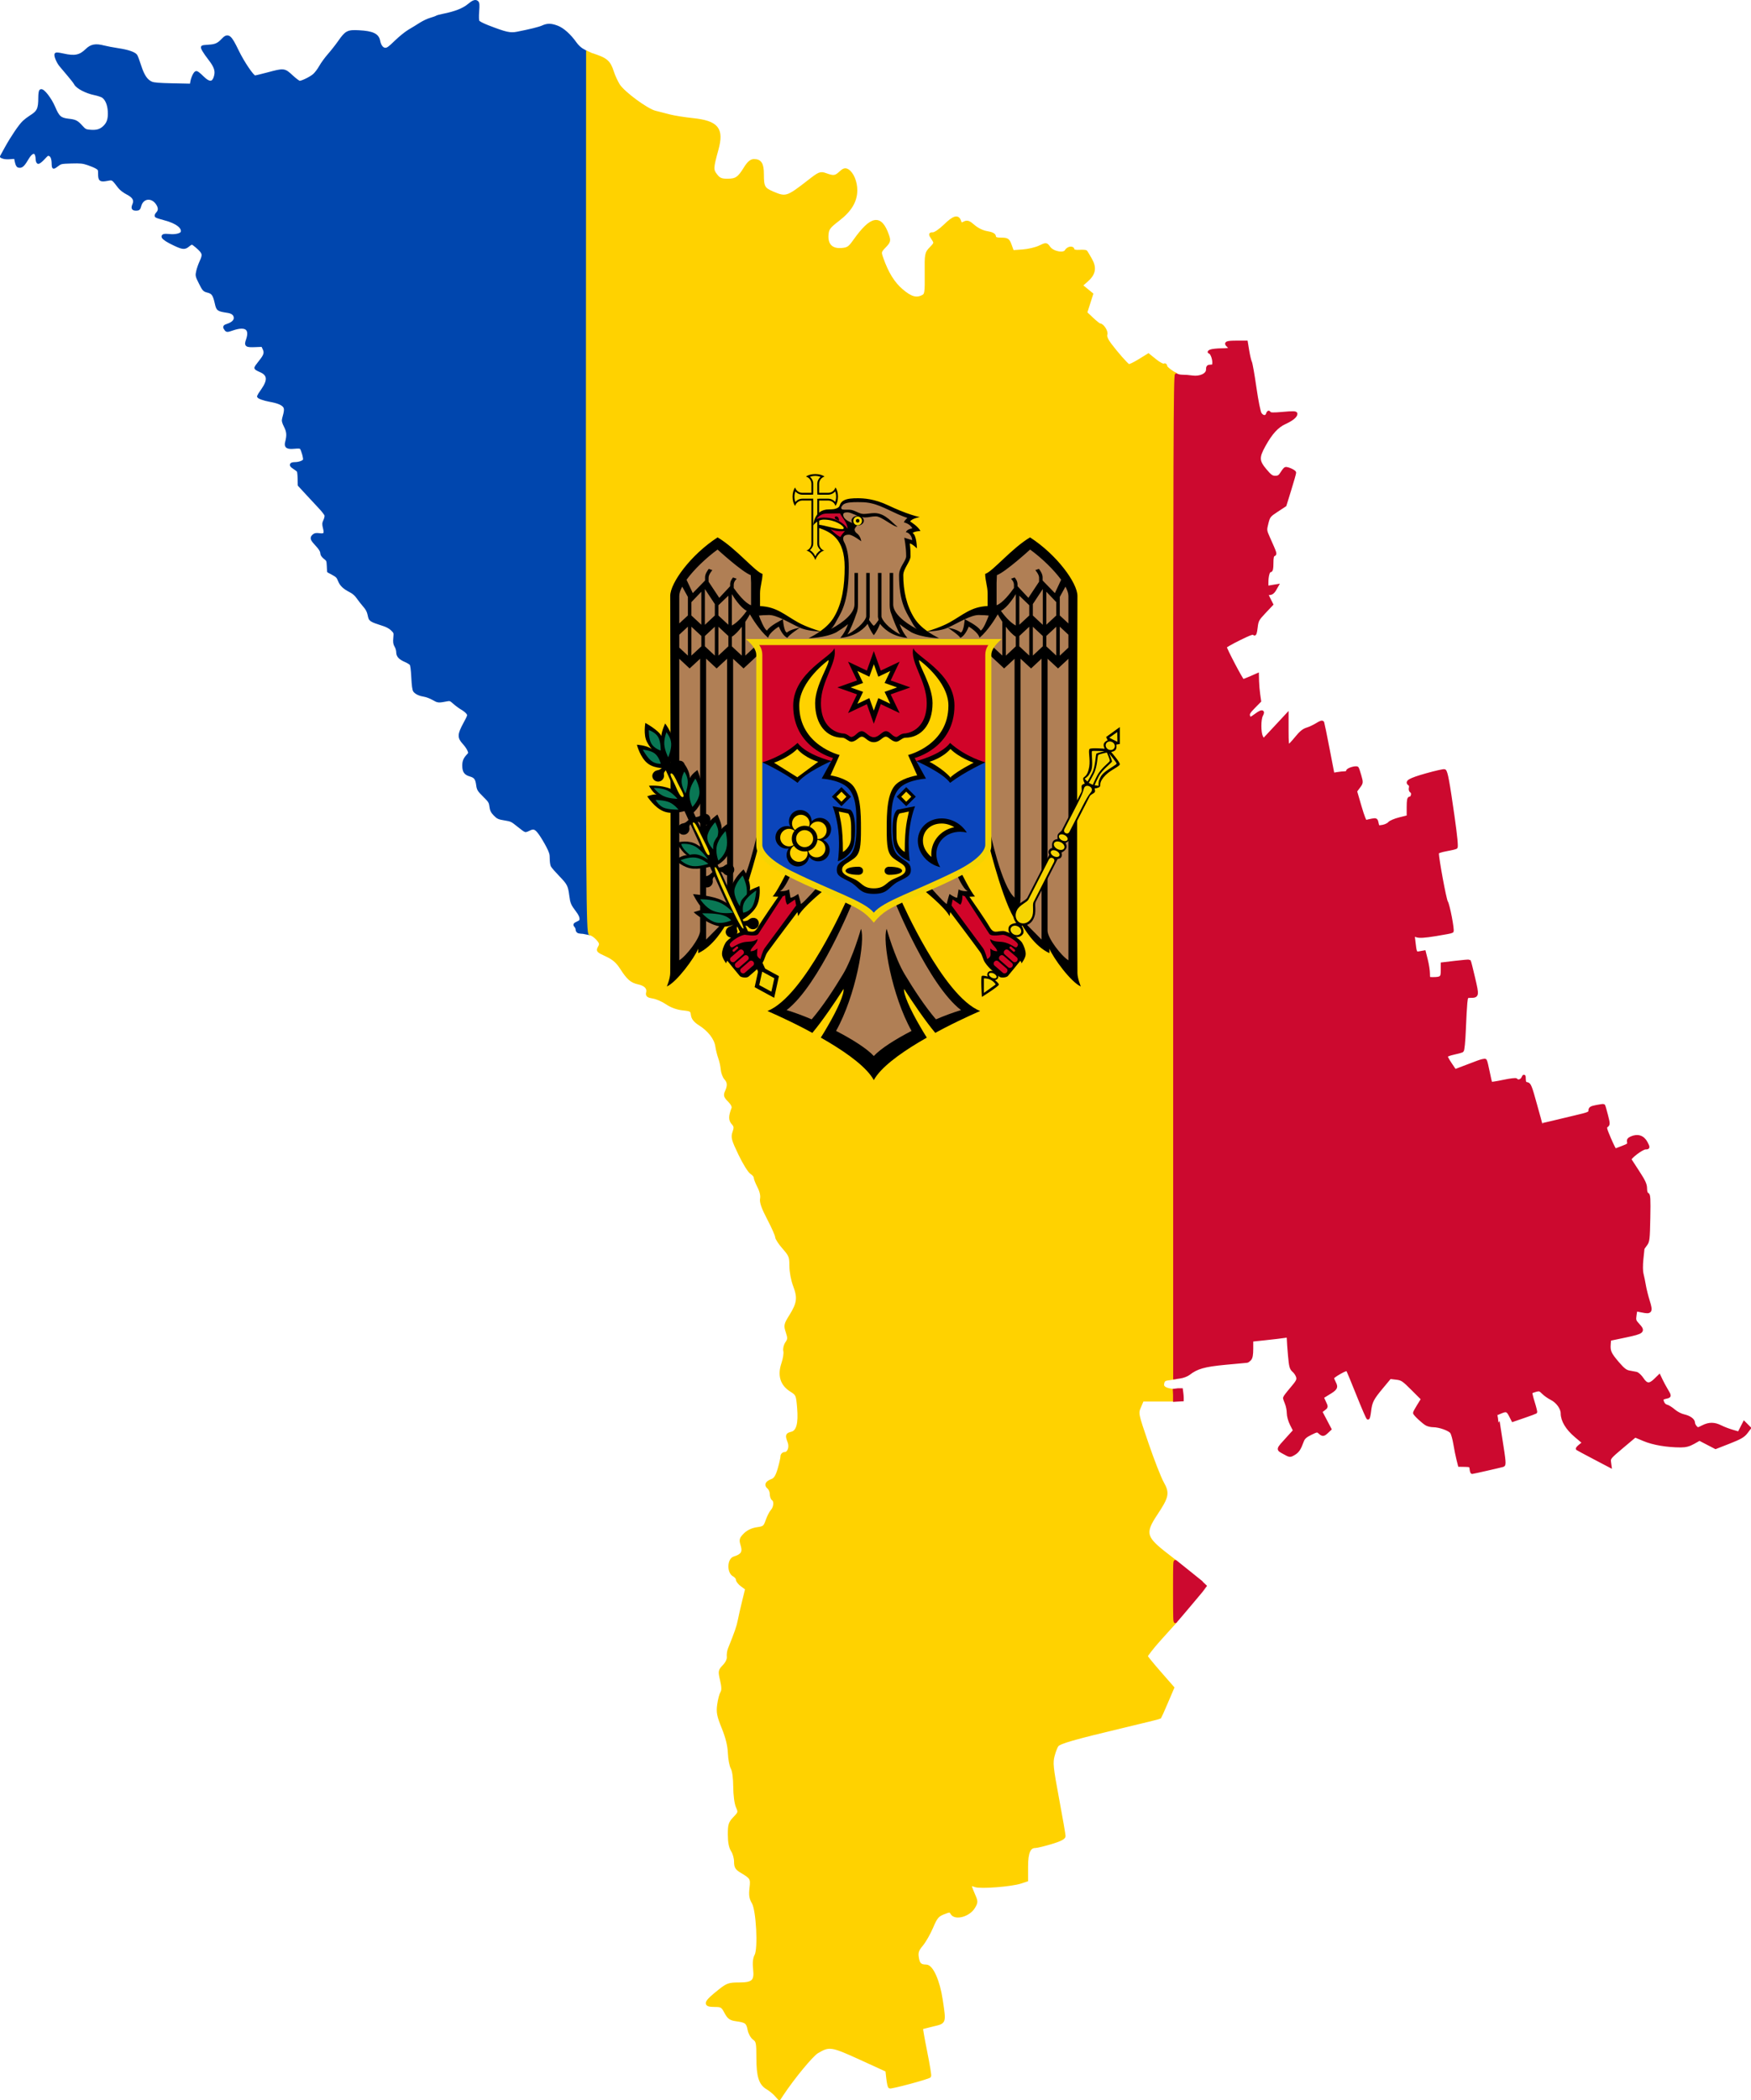 <?xml version="1.0" encoding="UTF-8" standalone="no"?>
<!-- Created with Inkscape (http://www.inkscape.org/) -->
<svg xmlns:dc="http://purl.org/dc/elements/1.1/" xmlns:cc="http://creativecommons.org/ns#" xmlns:rdf="http://www.w3.org/1999/02/22-rdf-syntax-ns#" xmlns:svg="http://www.w3.org/2000/svg" xmlns="http://www.w3.org/2000/svg" xmlns:sodipodi="http://sodipodi.sourceforge.net/DTD/sodipodi-0.dtd" xmlns:inkscape="http://www.inkscape.org/namespaces/inkscape" version="1.0" width="856.282" height="1026.581" id="svg2" inkscape:version="0.48.2 r9819" sodipodi:docname="Flag_of_Moldova.svg">
  <defs id="defs9"></defs>
  <path style="fill:#0046ae;fill-opacity:1;stroke:#0046ae;stroke-width:1.5;stroke-linecap:round;stroke-linejoin:round;stroke-miterlimit:4;stroke-opacity:1;stroke-dasharray:none;stroke-dashoffset:0" d="m 283.006,455.49 c -0.421,-0.11 -0.764,-0.61 -0.764,-1.115 0,-0.504 -0.315,-1.264 -0.7,-1.689 -0.654,-0.722 -0.589,-0.827 0.982,-1.577 1.472,-0.703 1.674,-0.981 1.616,-2.22 -0.042,-0.906 -0.69,-2.236 -1.8,-3.695 -2.437,-3.202 -2.764,-3.963 -3.204,-7.468 -0.615,-4.899 -1.104,-5.869 -4.977,-9.87 -1.975,-2.041 -3.813,-4.139 -4.083,-4.663 -0.271,-0.524 -0.492,-2.13 -0.492,-3.567 0,-2.2 -0.279,-3.154 -1.766,-6.03 -0.971,-1.879 -2.599,-4.595 -3.616,-6.036 -2.056,-2.91 -3.217,-3.378 -5.479,-2.209 -0.724,0.374 -1.496,0.681 -1.714,0.681 -0.218,0 -1.832,-1.169 -3.586,-2.599 -2.964,-2.416 -3.421,-2.636 -6.499,-3.122 -2.958,-0.467 -3.483,-0.702 -4.933,-2.205 -1.299,-1.348 -1.681,-2.138 -1.916,-3.971 -0.269,-2.094 -0.543,-2.535 -3.227,-5.195 -2.695,-2.67 -2.958,-3.096 -3.239,-5.238 -0.412,-3.144 -1.167,-4.154 -3.638,-4.871 -2.405,-0.697 -3.147,-1.775 -3.156,-4.582 -0.007,-2.101 0.466,-3.246 2.04,-4.936 1.02,-1.095 1.038,-1.214 0.416,-2.702 -0.358,-0.856 -1.451,-2.425 -2.43,-3.487 -2.483,-2.693 -2.419,-4.059 0.434,-9.352 2.144,-3.978 2.191,-4.14 1.499,-5.196 -0.393,-0.599 -1.623,-1.617 -2.733,-2.262 -1.11,-0.645 -2.863,-1.932 -3.894,-2.86 -1.614,-1.452 -2.075,-1.65 -3.3,-1.42 -4.571,0.857 -4.544,0.859 -6.972,-0.53 -1.291,-0.738 -3.222,-1.477 -4.292,-1.641 -2.228,-0.342 -3.922,-1.105 -4.798,-2.16 -0.412,-0.496 -0.703,-2.61 -0.906,-6.588 -0.199,-3.883 -0.498,-6.097 -0.889,-6.571 -0.324,-0.393 -1.473,-1.099 -2.554,-1.569 -2.893,-1.258 -3.928,-2.366 -3.93,-4.209 -8.7e-4,-0.858 -0.377,-2.176 -0.836,-2.929 -0.672,-1.102 -0.788,-1.885 -0.594,-4.022 0.233,-2.569 0.194,-2.7 -1.237,-4.127 -0.862,-0.86 -2.478,-1.8 -3.878,-2.257 -7.005,-2.285 -6.879,-2.203 -7.43,-4.859 -0.37,-1.78 -0.972,-2.946 -2.318,-4.484 -1,-1.143 -2.447,-2.989 -3.215,-4.102 -0.903,-1.308 -2.153,-2.406 -3.539,-3.108 -3.146,-1.594 -4.662,-3.04 -5.507,-5.254 -0.62,-1.624 -1.149,-2.183 -3.012,-3.181 l -2.259,-1.211 -0.13,-2.721 c -0.12,-2.525 -0.239,-2.805 -1.637,-3.871 -0.829,-0.632 -1.507,-1.532 -1.507,-1.999 0,-1.243 -0.757,-2.5 -2.898,-4.811 -2.105,-2.273 -2.285,-2.921 -1.103,-3.99 0.607,-0.549 1.27,-0.66 2.745,-0.457 2.722,0.373 3.284,-0.35 2.538,-3.262 -0.483,-1.884 -0.456,-2.349 0.213,-3.759 0.42,-0.885 0.653,-2.035 0.518,-2.555 -0.135,-0.52 -1.449,-2.222 -2.918,-3.782 -1.47,-1.56 -4.355,-4.663 -6.411,-6.894 l -3.739,-4.057 -0.063,-3.16 c -0.034,-1.738 -0.215,-3.407 -0.401,-3.708 -0.186,-0.301 -1.136,-1.051 -2.11,-1.666 -1.889,-1.192 -1.695,-1.879 0.536,-1.897 2.065,-0.017 4.308,-0.883 4.59,-1.772 0.278,-0.877 -0.849,-4.973 -1.645,-5.978 -0.308,-0.388 -1.261,-0.467 -3.336,-0.274 -3.38,0.314 -4.305,-0.262 -3.766,-2.344 0.892,-3.448 0.769,-5.253 -0.534,-7.835 -1.036,-2.051 -1.207,-2.784 -0.901,-3.844 1.07,-3.699 1.137,-5.016 0.307,-6.071 -1.006,-1.278 -3.193,-2.158 -7.156,-2.877 -2.754,-0.5 -5.456,-1.468 -5.456,-1.955 0,-0.102 0.903,-1.478 2.008,-3.058 3.411,-4.88 3.059,-7.731 -1.17,-9.489 -1.181,-0.491 -2.147,-1.073 -2.147,-1.295 0,-0.222 0.964,-1.594 2.142,-3.05 2.505,-3.096 2.874,-4.377 1.867,-6.471 l -0.735,-1.528 -3.667,0.137 c -4.243,0.159 -4.612,-0.105 -3.711,-2.659 1.998,-5.662 -0.685,-7.7 -7.229,-5.49 -2.679,0.905 -2.792,0.909 -3.358,0.135 -0.853,-1.167 -0.749,-1.386 0.914,-1.935 2.37,-0.782 3.737,-2.075 3.737,-3.533 0,-1.723 -1.261,-2.87 -3.555,-3.231 -5.005,-0.788 -5.01,-0.792 -5.77,-4.157 -0.916,-4.055 -1.685,-5.14 -4.067,-5.74 -1.848,-0.465 -2.011,-0.642 -3.705,-4.01 -1.722,-3.425 -1.758,-3.584 -1.277,-5.726 0.272,-1.212 0.982,-3.253 1.577,-4.538 1.652,-3.562 1.489,-4.409 -1.353,-7.006 -1.34,-1.224 -2.7,-2.226 -3.022,-2.226 -0.322,0 -1.17,0.491 -1.883,1.091 -1.735,1.46 -2.602,1.385 -6.781,-0.588 -6.226,-2.94 -7.306,-4.726 -2.532,-4.186 3.076,0.348 6.019,-0.369 6.397,-1.558 0.774,-2.439 -2.635,-5.084 -8.512,-6.603 -2.041,-0.527 -3.894,-1.12 -4.119,-1.317 -0.244,-0.213 -0.023,-0.769 0.546,-1.374 1.179,-1.255 1.212,-2.715 0.101,-4.537 -2.545,-4.174 -7.552,-3.706 -8.771,0.821 -0.389,1.444 -0.617,1.665 -1.715,1.665 -1.653,0 -1.883,-0.461 -1.129,-2.265 0.945,-2.261 -0.067,-3.988 -3.29,-5.615 -1.398,-0.706 -3.075,-1.989 -3.751,-2.87 -3.39,-4.418 -3.217,-4.311 -6.075,-3.785 -3.236,0.595 -3.66,0.28 -3.66,-2.723 0,-2.141 -0.105,-2.375 -1.419,-3.171 -0.78,-0.473 -2.717,-1.291 -4.303,-1.819 -2.466,-0.821 -3.636,-0.939 -8.075,-0.813 -4.88,0.138 -5.285,0.219 -6.76,1.347 -0.863,0.66 -1.698,1.2 -1.855,1.2 -0.157,0 -0.288,-0.54 -0.291,-1.2 -0.011,-2.848 -0.523,-4.376 -1.637,-4.883 -1.026,-0.468 -1.257,-0.341 -3.187,1.747 -1.145,1.238 -2.294,2.119 -2.555,1.958 -0.261,-0.161 -0.48,-1.018 -0.488,-1.904 -0.008,-0.886 -0.299,-1.988 -0.647,-2.448 -0.922,-1.219 -2.543,-0.34 -4.038,2.19 -1.922,3.252 -2.715,4.104 -3.823,4.104 -0.829,0 -1.131,-0.331 -1.494,-1.637 -0.25,-0.9 -0.456,-1.91 -0.457,-2.244 -0.002,-0.476 -0.531,-0.552 -2.446,-0.354 -1.344,0.139 -2.906,0.076 -3.471,-0.139 L 0.75,76.522 l 2.231,-4.056 c 2.916,-5.302 6.864,-11.129 8.702,-12.843 0.806,-0.752 2.251,-1.855 3.211,-2.452 3.921,-2.437 4.569,-3.792 4.578,-9.577 0.003,-1.633 0.215,-3.05 0.481,-3.215 0.996,-0.616 4.607,4.035 6.366,8.199 2.029,4.804 3.116,5.741 7.19,6.202 3.337,0.378 4.024,0.729 6.267,3.207 1.562,1.725 2.024,1.974 4.021,2.166 3.295,0.317 5.204,-0.187 7.057,-1.861 2.098,-1.895 2.82,-4.087 2.603,-7.905 -0.188,-3.316 -1.294,-5.958 -3.02,-7.215 -0.584,-0.425 -2.488,-1.065 -4.232,-1.421 -3.957,-0.809 -8.314,-3.068 -9.239,-4.792 -0.376,-0.701 -1.863,-2.634 -3.303,-4.297 -1.44,-1.662 -3.257,-3.819 -4.038,-4.793 -1.415,-1.766 -2.671,-4.909 -2.164,-5.416 0.147,-0.147 1.676,0.051 3.397,0.439 5.746,1.298 8.361,0.753 11.6,-2.418 2.192,-2.146 4.306,-2.536 8.227,-1.517 1.44,0.374 4.664,0.988 7.164,1.363 4.578,0.687 7.717,1.742 8.579,2.881 0.257,0.339 1.104,2.6 1.883,5.025 1.573,4.896 3.205,7.299 5.693,8.384 1.191,0.519 3.692,0.725 10.552,0.867 l 8.992,0.187 0.252,-1.554 c 0.334,-2.058 1.59,-4.654 2.252,-4.654 0.291,0 1.618,1.08 2.949,2.401 3.441,3.413 5.559,3.103 6.484,-0.95 0.566,-2.479 -0.192,-4.584 -2.919,-8.114 -2.51,-3.249 -3.86,-5.494 -3.512,-5.842 0.111,-0.111 1.479,-0.273 3.038,-0.359 3.264,-0.18 4.75,-0.844 6.789,-3.034 2.608,-2.8 3.56,-2.08 7.17,5.423 2.682,5.574 7.478,12.659 8.568,12.656 0.387,-9e-4 3.257,-0.686 6.378,-1.522 7.919,-2.122 7.968,-2.116 11.664,1.305 1.685,1.56 3.409,2.837 3.83,2.837 1.306,0 5.511,-2.064 7.168,-3.519 0.868,-0.762 2.264,-2.612 3.102,-4.111 0.838,-1.498 2.718,-4.078 4.179,-5.731 1.46,-1.654 3.729,-4.539 5.041,-6.411 3.398,-4.848 4.129,-5.227 9.538,-4.945 6.524,0.34 9.088,1.522 9.635,4.439 0.474,2.527 1.75,4.128 3.291,4.128 1.131,0 2.033,-0.644 5.135,-3.669 2.07,-2.018 5.04,-4.412 6.6,-5.32 1.56,-0.908 4.006,-2.406 5.436,-3.328 1.429,-0.922 3.688,-1.989 5.02,-2.371 1.332,-0.382 2.618,-0.845 2.858,-1.03 0.24,-0.185 1.615,-0.571 3.055,-0.857 6.069,-1.207 10.102,-2.775 12.705,-4.941 2.147,-1.787 3.185,-2.195 3.954,-1.556 0.559,0.464 0.621,1.235 0.371,4.572 -0.196,2.608 -0.136,4.322 0.17,4.895 0.297,0.554 2.128,1.52 4.948,2.61 8.663,3.346 10.775,3.815 14.18,3.152 6.325,-1.232 10.87,-2.361 12.514,-3.108 2.339,-1.062 4.043,-1.038 7.089,0.102 2.721,1.018 6.136,4.094 8.888,8.007 0.852,1.211 2.351,2.628 3.383,3.197 l 1.853,1.022 0,215.155 1.637,215.7 -3.055,-0.597 c -0.78,-0.028 -1.762,-0.141 -2.182,-0.25 z" id="path4134" inkscape:connector-curvature="0" sodipodi:nodetypes="cssscssscscssscssscsccscsssccccccsscccsscscsssccssssccsccssccssccccssssssscsssccscccscscssssscccssccsssscccscsscsscsccssscccccsscscscsccscssccscssccscscsscsscccscccscscsccscscsccccsccscccccccccc"></path>
  <path style="fill:#ffd200;fill-opacity:1;fill-rule:evenodd;stroke:#ffd200;stroke-width:1.5;stroke-miterlimit:4;stroke-opacity:1;stroke-dasharray:none" d="m 379.375,1023.942 c -0.94,-1.039 -2.784,-2.524 -4.097,-3.299 -3.499,-2.067 -4.635,-5.694 -4.64,-14.81 -0.003,-7.235 -0.194,-8.191 -1.867,-9.363 -1.025,-0.718 -2.12,-2.676 -2.434,-4.351 -0.669,-3.563 -1.476,-4.194 -6.177,-4.823 -2.934,-0.393 -3.769,-0.989 -5.238,-3.738 -1.598,-2.992 -2.064,-3.272 -5.457,-3.274 -5.344,0 -4.861,-1.379 2.548,-7.249 3.677,-2.913 4.589,-3.229 9.322,-3.229 6.982,0 8.374,-1.332 7.696,-7.365 -0.328,-2.92 -0.097,-5.148 0.681,-6.565 1.807,-3.292 0.821,-22.259 -1.344,-25.856 -1.249,-2.075 -1.498,-3.681 -1.097,-7.069 0.563,-4.755 0.301,-5.211 -4.712,-8.181 -2.352,-1.394 -2.837,-2.211 -2.837,-4.78 0,-1.704 -0.681,-4.138 -1.513,-5.409 -1.023,-1.561 -1.518,-4.079 -1.528,-7.766 -0.013,-4.867 0.265,-5.749 2.57,-8.156 2.474,-2.585 2.531,-2.819 1.345,-5.516 -0.719,-1.633 -1.254,-5.749 -1.275,-9.8 -0.021,-4.228 -0.505,-7.809 -1.225,-9.074 -0.654,-1.15 -1.285,-4.489 -1.401,-7.42 -0.142,-3.59 -1.127,-7.593 -3.016,-12.265 -2.398,-5.932 -2.717,-7.569 -2.202,-11.314 0.331,-2.408 1.022,-5.05 1.534,-5.87 0.668,-1.069 0.632,-2.793 -0.126,-6.078 -1.022,-4.429 -0.981,-4.667 1.218,-6.961 1.368,-1.427 2.195,-3.197 2.072,-4.433 -0.112,-1.131 0.113,-2.842 0.5,-3.803 3.324,-8.239 4.26,-10.936 4.85,-13.967 0.373,-1.921 1.347,-6.212 2.163,-9.536 l 1.484,-6.044 -2.288,-1.667 c -1.259,-0.917 -2.288,-2.21 -2.288,-2.873 0,-0.663 -0.786,-1.626 -1.746,-2.14 -2.64,-1.413 -2.48,-7.515 0.218,-8.338 3.9,-1.189 4.92,-2.802 3.892,-6.154 -0.848,-2.763 -0.721,-3.261 1.361,-5.343 1.452,-1.452 3.645,-2.481 5.965,-2.797 3.328,-0.455 3.779,-0.82 4.856,-3.935 0.653,-1.889 1.772,-4.08 2.487,-4.87 1.483,-1.638 1.725,-4.861 0.427,-5.663 -0.48,-0.297 -0.873,-1.45 -0.873,-2.563 0,-1.113 -0.585,-2.51 -1.3,-3.103 -1.564,-1.298 -0.982,-2.466 1.744,-3.503 1.467,-0.558 2.401,-2.075 3.407,-5.537 0.762,-2.623 1.386,-5.395 1.386,-6.162 0,-0.766 0.575,-1.393 1.279,-1.393 2.039,0 3.22,-3.026 2.213,-5.674 -1.243,-3.268 -1.126,-3.676 1.222,-4.265 3.015,-0.757 4.088,-4.66 3.427,-12.475 -0.537,-6.351 -0.646,-6.601 -3.739,-8.553 -4.556,-2.876 -5.903,-7.294 -3.963,-13.002 0.794,-2.337 1.227,-5.112 0.962,-6.169 -0.271,-1.079 0.13,-2.794 0.915,-3.914 1.202,-1.716 1.241,-2.467 0.276,-5.389 -1.066,-3.23 -0.983,-3.616 1.722,-7.967 3.743,-6.021 4.099,-8.802 1.875,-14.653 -1.063,-2.797 -1.825,-6.844 -1.825,-9.697 -4e-4,-4.469 -0.305,-5.243 -3.492,-8.864 -1.921,-2.182 -3.492,-4.585 -3.492,-5.339 0,-0.755 -1.756,-4.73 -3.903,-8.833 -2.824,-5.398 -3.777,-8.119 -3.448,-9.842 0.281,-1.47 -0.23,-3.704 -1.335,-5.84 -0.984,-1.902 -1.79,-3.961 -1.79,-4.576 0,-0.615 -0.821,-1.612 -1.826,-2.216 -1.004,-0.604 -3.55,-4.695 -5.658,-9.09 -3.438,-7.168 -3.734,-8.274 -2.877,-10.734 0.793,-2.276 0.699,-3.027 -0.556,-4.414 -1.442,-1.593 -1.423,-3.383 0.079,-7.296 0.311,-0.812 -0.418,-2.288 -1.826,-3.696 -2.016,-2.016 -2.211,-2.639 -1.388,-4.445 1.319,-2.896 1.199,-4.668 -0.44,-6.479 -0.768,-0.849 -1.501,-2.844 -1.629,-4.434 -0.128,-1.59 -0.669,-4.069 -1.202,-5.509 -0.533,-1.44 -1.19,-4.08 -1.461,-5.867 -0.573,-3.787 -3.723,-7.844 -8.364,-10.773 -2.296,-1.449 -3.369,-2.805 -3.564,-4.502 -0.255,-2.222 -0.65,-2.467 -4.644,-2.882 -2.761,-0.287 -5.648,-1.337 -7.857,-2.856 -1.921,-1.321 -4.917,-2.632 -6.659,-2.914 -2.57,-0.416 -3.086,-0.825 -2.734,-2.168 0.588,-2.247 -1.076,-4.034 -4.416,-4.743 -3.461,-0.735 -5.11,-2.173 -8.434,-7.353 -1.893,-2.95 -3.838,-4.656 -6.994,-6.134 -4.838,-2.266 -4.709,-2.107 -3.522,-4.324 0.653,-1.22 0.36,-2.115 -1.268,-3.871 -1.164,-1.256 -2.725,-2.284 -3.468,-2.284 -1.216,0 -1.351,-21.547 -1.351,-215.246 l 0.109,-215.464 1.779,0.817 c 7.333,2.328 8.672,3.45 10.357,8.685 0.618,1.921 1.946,4.793 2.951,6.382 2.36,3.735 13.77,12.148 17.862,13.171 1.743,0.436 4.937,1.256 7.098,1.823 2.161,0.567 7.258,1.38 11.328,1.808 11.992,1.259 14.63,4.508 11.85,14.594 -2.515,9.125 -2.55,10.026 -0.487,12.648 1.518,1.93 2.587,2.388 5.576,2.388 4.34,0 5.666,-0.893 8.749,-5.893 1.614,-2.617 2.877,-3.71 4.285,-3.71 3.063,0 4.092,1.673 4.092,6.651 0,6.245 0.542,7.237 5,9.148 6.515,2.792 7.229,2.565 17.787,-5.657 5.157,-4.016 5.632,-4.206 8.21,-3.274 3.838,1.388 4.834,1.257 7.178,-0.946 1.604,-1.507 2.389,-1.73 3.548,-1.011 2.24,1.391 3.962,5.539 3.962,9.543 0,5.341 -2.682,9.835 -8.584,14.381 -4.652,3.584 -5.267,4.419 -5.496,7.471 -0.37,4.918 2.202,7.529 7.064,7.171 3.141,-0.231 3.948,-0.761 6.383,-4.193 8.355,-11.775 12.736,-12.518 16.146,-2.739 0.912,2.616 0.788,3.076 -1.464,5.426 -2.351,2.454 -2.409,2.714 -1.308,5.833 2.587,7.325 5.582,12.152 9.747,15.704 4.42,3.771 7.229,4.532 10.419,2.824 1.487,-0.796 1.645,-1.905 1.555,-10.944 -0.097,-9.837 -0.047,-10.113 2.294,-12.557 2.328,-2.43 2.353,-2.561 0.906,-4.77 -1.424,-2.174 -1.416,-2.271 0.185,-2.271 0.92,0 3.492,-1.768 5.715,-3.928 4.409,-4.285 6.362,-4.876 7.217,-2.183 0.455,1.435 0.862,1.58 2.284,0.82 1.418,-0.759 2.251,-0.468 4.624,1.616 1.699,1.492 4.386,2.78 6.505,3.119 2.356,0.377 3.61,1.029 3.61,1.876 0,0.922 0.962,1.299 3.317,1.299 3,0 3.422,0.293 4.424,3.063 l 1.108,3.063 4.96,-0.349 c 2.728,-0.192 6.441,-1.058 8.251,-1.924 3.249,-1.554 3.308,-1.55 4.608,0.306 1.768,2.525 7.31,3.601 8.411,1.633 0.879,-1.571 3.332,-1.96 3.332,-0.528 0,0.495 1.361,0.809 3.025,0.697 1.663,-0.112 3.164,-0.026 3.334,0.191 0.17,0.217 1.168,1.892 2.216,3.723 2.366,4.131 1.809,7.119 -1.937,10.38 l -2.71,2.36 2.599,2.125 2.599,2.125 -1.46,4.567 -1.46,4.567 3.13,2.952 c 1.722,1.624 3.407,2.952 3.746,2.952 1.386,0 3.513,3.329 2.993,4.684 -0.34,0.886 0.387,2.706 1.882,4.709 3.2,4.288 8.377,10.172 9.273,10.54 0.391,0.16 2.722,-0.946 5.182,-2.459 l 4.471,-2.751 3.391,2.725 c 1.865,1.499 3.78,2.484 4.256,2.19 0.476,-0.294 0.866,0.032 0.866,0.724 0,0.693 3.623,3.32 4.583,3.571 1.741,0.455 -1.091,-0.664 -1.091,244.803 l 0.873,245.983 -3.274,0.494 c -1.867,0.215 -2.461,0.795 -2.671,2.614 -0.23,1.992 2.493,2.707 4.583,2.946 1.941,0.223 0.11,0.455 0.328,2.354 l 0.276,2.401 -7.523,0 -7.523,0 -1.395,3.274 c -1.385,3.252 -1.361,3.372 3.682,18.114 2.792,8.162 6.152,16.755 7.467,19.094 2.872,5.11 2.532,6.727 -3.249,15.434 -5.783,8.71 -5.293,11.252 3.528,18.29 l 5.987,4.671 -1.091,14.811 1.309,14.592 -7.857,8.699 c -3.731,4.131 -6.547,7.961 -6.547,8.26 0,0.299 2.923,3.886 6.495,7.972 l 6.495,7.429 -3.054,7.135 c -1.68,3.924 -3.144,7.225 -3.254,7.335 -0.11,0.11 -8.631,2.209 -18.936,4.664 -22.823,5.437 -30.033,7.507 -31.247,8.97 -0.511,0.615 -1.403,2.892 -1.982,5.059 -0.941,3.517 -0.711,5.773 2.137,20.999 1.755,9.382 3.19,17.652 3.19,18.378 0,0.883 -2.093,1.939 -6.329,3.195 -3.481,1.032 -6.956,1.875 -7.721,1.873 -3.012,-0.01 -4.282,2.906 -4.282,9.819 l 0,6.629 -2.863,0.945 c -4.575,1.51 -19.71,2.686 -22.231,1.728 -1.216,-0.462 -2.357,-0.694 -2.536,-0.514 -0.179,0.179 0.484,2.158 1.475,4.397 1.733,3.919 1.744,4.169 0.274,6.657 -2.331,3.946 -9.032,5.796 -10.632,2.936 -0.739,-1.321 -1.098,-1.331 -4.155,-0.111 -2.875,1.147 -3.678,2.118 -5.706,6.902 -1.298,3.062 -3.518,6.949 -4.933,8.637 -2.083,2.485 -2.49,3.65 -2.137,6.111 0.486,3.388 1.425,4.317 4.389,4.337 2.697,0.018 5.964,7.367 7.311,16.447 1.702,11.47 1.896,10.885 -4.085,12.334 -2.881,0.698 -5.367,1.351 -5.525,1.451 -0.158,0.1 0.757,5.358 2.033,11.684 1.276,6.327 2.142,11.68 1.926,11.896 -0.788,0.788 -19.104,5.699 -19.558,5.244 -0.257,-0.257 -0.661,-2.179 -0.897,-4.271 l -0.429,-3.803 -13.021,-5.947 c -14.084,-6.433 -15.185,-6.595 -21.11,-3.099 -2.627,1.55 -11.699,12.542 -17.198,20.837 l -1.322,1.995 -1.71,-1.889 0,0 z" id="path4136" inkscape:connector-curvature="0" sodipodi:nodetypes="csccccscssscsscscsssccssscscscsscssscsscsccsscsssssscssccssscsscsssssssccsssscsscsccscccssccsccscsssssssssscssscssssscsscsssccsssccccscscccscccccsscscccsssssccscsccccsssscccssscscsssssccsccscssscscsssccscsscscccccc"></path>
  <g id="g4148" style="fill:#cc092f;fill-opacity:1;stroke:#cc092f;stroke-width:1.5;stroke-miterlimit:4;stroke-opacity:1;stroke-dasharray:none" transform="translate(44.298,2106.186)">
    <path inkscape:connector-curvature="0" id="path4142" d="m 675.117,-1388.151 c -0.179,-1.56 -0.418,-1.701 -2.945,-1.745 l -2.75,-0.048 -0.76,-2.979 c -0.418,-1.639 -1.083,-4.95 -1.477,-7.36 -0.395,-2.409 -1.106,-4.995 -1.581,-5.745 -0.917,-1.448 -5.951,-3.265 -9.045,-3.265 -0.979,0 -2.387,-0.311 -3.129,-0.69 -1.573,-0.805 -5.978,-4.907 -5.978,-5.567 0,-0.248 0.885,-1.874 1.966,-3.614 l 1.966,-3.163 -4.916,-4.916 c -4.537,-4.537 -5.152,-4.944 -7.985,-5.279 l -3.07,-0.363 -4.037,4.852 c -4.642,5.579 -5.375,7.022 -5.921,11.665 -0.218,1.855 -0.566,3.368 -0.774,3.362 -0.208,0 -2.403,-5.076 -4.878,-11.269 -2.475,-6.193 -4.728,-11.629 -5.008,-12.081 -0.399,-0.645 -1.253,-0.401 -3.988,1.143 -1.914,1.08 -3.48,2.229 -3.48,2.553 0,0.324 0.434,1.429 0.965,2.455 1.159,2.242 0.726,2.947 -3.23,5.266 -1.47,0.862 -2.673,1.669 -2.673,1.795 0,0.126 0.478,1.232 1.063,2.459 1.051,2.204 1.046,2.242 -0.42,3.349 l -1.484,1.119 2.257,4.295 2.257,4.295 -1.413,1.328 c -1.704,1.601 -2.132,1.634 -3.624,0.285 -1.087,-0.984 -1.338,-0.952 -4.426,0.563 -2.492,1.222 -3.454,2.098 -4.029,3.666 -1.416,3.866 -2.23,5.085 -4.143,6.202 -1.889,1.103 -1.947,1.097 -4.799,-0.497 -3.286,-1.836 -3.419,-1.334 1.924,-7.224 l 3.247,-3.579 -1.538,-3.036 c -0.89,-1.756 -1.538,-4.094 -1.538,-5.545 0,-1.38 -0.417,-3.507 -0.926,-4.726 -0.509,-1.219 -0.926,-2.438 -0.926,-2.709 0,-0.271 1.539,-2.296 3.421,-4.5 2.941,-3.445 3.36,-4.247 2.992,-5.716 -0.236,-0.94 -1.101,-2.287 -1.922,-2.994 -1.305,-1.122 -1.563,-2.063 -2.044,-7.451 -0.303,-3.391 -0.56,-6.961 -0.573,-7.932 -0.021,-1.648 -0.156,-1.743 -2.028,-1.425 -1.103,0.188 -5.131,0.671 -8.951,1.075 l -6.944,0.733 0,4.197 c 0,2.992 -0.278,4.475 -0.97,5.167 -0.534,0.533 -1.124,0.97 -1.313,0.97 -0.188,0 -4.926,0.436 -10.528,0.968 -10.461,0.994 -14.022,2.005 -18.054,5.125 -0.849,0.657 -2.724,1.363 -4.167,1.57 l -2.623,0.376 0,-245.453 c 0,-207.284 0.131,-245.345 0.842,-244.754 0.463,0.385 1.783,0.688 2.932,0.675 1.149,-0.013 3.294,0.154 4.766,0.372 3.889,0.576 7.509,-1.132 7.509,-3.541 0,-1.464 0.258,-1.758 1.543,-1.758 1.298,0 1.543,-0.29 1.543,-1.823 0,-2.177 -1.165,-4.95 -2.105,-5.011 -0.37,-0.024 -0.117,-0.282 0.562,-0.574 0.679,-0.292 3.11,-0.55 5.401,-0.574 4.196,-0.044 4.944,-0.481 3.241,-1.895 -1.753,-1.455 -0.913,-1.852 3.922,-1.852 l 4.848,0 0.718,4.345 c 0.395,2.39 0.973,4.82 1.286,5.401 0.312,0.581 1.301,6.168 2.197,12.415 0.948,6.612 2.026,11.964 2.579,12.809 1.185,1.808 3.058,1.878 3.612,0.134 0.305,-0.96 0.55,-1.102 0.908,-0.524 0.385,0.622 1.83,0.671 6.723,0.228 4.729,-0.429 6.233,-0.388 6.233,0.171 0,1.21 -1.944,2.787 -5.376,4.357 -3.785,1.733 -6.739,4.942 -10.101,10.973 -3.328,5.971 -3.255,7.83 0.486,12.279 2.42,2.878 3.244,3.462 4.888,3.462 1.594,0 2.236,-0.419 3.312,-2.16 0.734,-1.188 1.549,-2.16 1.81,-2.16 1.318,0 4.361,1.445 4.352,2.067 -0.006,0.391 -1.065,4.12 -2.355,8.286 l -2.345,7.575 -3.972,2.61 c -3.757,2.469 -4.02,2.801 -4.866,6.141 -0.866,3.422 -0.845,3.641 0.697,7.099 3.602,8.076 3.598,8.063 2.63,8.434 -0.64,0.246 -0.891,1.39 -0.891,4.065 0,2.748 -0.222,3.723 -0.849,3.723 -0.92,0 -1.62,2.593 -1.62,5.996 l 0,2.138 2.472,-0.418 2.472,-0.418 -1.083,1.903 c -0.704,1.238 -1.568,1.904 -2.472,1.907 -1.685,0 -1.69,0.08 -0.209,2.984 l 1.18,2.313 -3.585,3.803 c -3.347,3.55 -3.614,4.056 -4.028,7.617 -0.286,2.462 -0.627,3.516 -0.962,2.973 -0.411,-0.665 -1.945,-0.138 -7.338,2.523 -3.75,1.85 -6.818,3.602 -6.818,3.893 0,1.035 8.126,16.491 8.67,16.491 0.305,0 2.02,-0.648 3.812,-1.441 l 3.258,-1.441 0.075,3.139 c 0.041,1.726 0.287,4.619 0.546,6.428 l 0.471,3.289 -2.924,2.969 c -2.279,2.314 -2.833,3.256 -2.511,4.272 0.538,1.696 0.846,1.653 3.822,-0.536 2.685,-1.975 3.695,-1.886 2.536,0.223 -1.072,1.952 -1.089,8.409 -0.028,10.495 l 0.906,1.78 1.387,-1.471 c 0.763,-0.809 3.376,-3.609 5.806,-6.223 l 4.418,-4.752 0,7.735 c 0,5.911 0.182,7.676 0.772,7.484 0.424,-0.139 2.098,-1.898 3.719,-3.909 2.141,-2.657 3.593,-3.851 5.309,-4.364 1.299,-0.388 3.49,-1.417 4.868,-2.287 1.719,-1.085 2.592,-1.348 2.78,-0.838 0.151,0.409 1.341,6.258 2.645,12.997 l 2.37,12.253 2.195,-0.363 c 1.207,-0.2 2.82,-0.366 3.583,-0.37 0.77,0 1.389,-0.389 1.389,-0.864 0,-0.801 4.101,-2.038 4.716,-1.422 0.148,0.148 0.707,1.809 1.243,3.691 0.964,3.39 0.959,3.442 -0.56,5.481 l -1.534,2.058 2.208,7.579 c 1.477,5.07 2.458,7.483 2.962,7.289 0.415,-0.159 1.706,-0.468 2.87,-0.686 1.994,-0.374 2.139,-0.285 2.503,1.537 0.371,1.854 0.482,1.917 2.711,1.524 1.278,-0.226 2.741,-0.918 3.25,-1.539 0.509,-0.621 2.801,-1.594 5.093,-2.164 l 4.167,-1.035 0,-4.555 c 0,-3.466 0.204,-4.555 0.854,-4.555 1.197,0 1.789,-2.632 0.726,-3.226 -0.5,-0.28 -0.708,-1.008 -0.508,-1.774 0.191,-0.732 -0.008,-1.514 -0.456,-1.791 -1.847,-1.141 0.281,-2.322 8.218,-4.562 4.596,-1.297 8.616,-2.198 8.933,-2.002 0.822,0.508 1.739,5.455 4.131,22.292 1.367,9.62 1.884,14.936 1.479,15.187 -0.343,0.212 -2.548,0.729 -4.901,1.15 -2.412,0.431 -4.271,1.077 -4.263,1.48 0.065,3.205 3.706,22.871 4.443,23.996 0.95,1.45 3.333,13.888 2.769,14.452 -0.168,0.168 -3.72,0.853 -7.893,1.523 -5.59,0.897 -8.057,1.054 -9.367,0.598 l -1.779,-0.62 0.401,3.532 c 0.641,5.639 0.724,5.785 3.038,5.351 l 2.025,-0.38 1.014,4.037 c 0.558,2.22 1.014,5.16 1.014,6.534 0,2.407 0.072,2.496 2.006,2.488 4.281,-0.018 4.784,-0.437 4.784,-3.986 l 0,-3.233 6.519,-0.772 c 3.585,-0.425 6.606,-0.674 6.712,-0.553 0.106,0.121 1.038,3.829 2.071,8.24 2.036,8.696 1.996,8.928 -1.523,8.945 -1.911,0.01 -1.97,0.093 -2.295,3.25 -0.183,1.782 -0.508,7.685 -0.722,13.117 -0.225,5.718 -0.658,10.043 -1.028,10.273 -0.352,0.218 -2.269,0.742 -4.261,1.165 -1.992,0.423 -3.621,1.081 -3.621,1.464 0,0.383 0.971,2.138 2.159,3.901 l 2.159,3.206 3.86,-1.456 c 2.123,-0.801 5.378,-2.035 7.233,-2.742 1.855,-0.707 3.551,-1.081 3.769,-0.831 0.218,0.25 0.851,2.791 1.407,5.646 0.556,2.856 1.153,5.334 1.326,5.506 0.173,0.173 2.958,-0.253 6.189,-0.946 3.231,-0.694 6.024,-1.019 6.207,-0.723 0.638,1.033 2.545,0.528 3.21,-0.851 0.635,-1.317 0.672,-1.287 0.712,0.574 0.033,1.528 0.34,2.007 1.385,2.16 1.177,0.173 1.676,1.413 4.046,10.056 1.486,5.422 2.767,9.923 2.846,10.002 0.079,0.079 2.217,-0.375 4.751,-1.008 2.534,-0.633 7.871,-1.909 11.86,-2.835 6.584,-1.529 7.253,-1.812 7.253,-3.059 0,-1.165 0.494,-1.473 3.241,-2.018 1.782,-0.354 3.331,-0.554 3.442,-0.446 0.111,0.108 0.721,2.216 1.356,4.684 1.068,4.153 1.079,4.543 0.138,5.23 -0.923,0.675 -0.794,1.262 1.398,6.379 1.328,3.1 2.572,5.563 2.764,5.473 0.193,-0.089 1.816,-0.709 3.607,-1.377 2.782,-1.037 3.209,-1.406 2.927,-2.53 -0.247,-0.983 0.064,-1.495 1.23,-2.027 3.173,-1.446 5.832,-0.592 7.36,2.363 1.201,2.322 1.18,2.482 -0.329,2.482 -1.716,0 -8.103,4.882 -7.561,5.779 0.234,0.386 2.036,3.163 4.006,6.171 2.825,4.314 3.581,5.98 3.581,7.89 0,1.558 0.323,2.545 0.905,2.768 0.761,0.292 0.87,2.149 0.684,11.681 -0.203,10.406 -0.328,11.47 -1.522,12.988 -0.716,0.91 -1.316,1.825 -1.334,2.034 -0.018,0.209 -0.262,2.556 -0.54,5.216 -0.3,2.857 -0.268,5.762 0.078,7.099 0.322,1.244 0.844,3.79 1.161,5.657 0.317,1.867 1.17,5.286 1.896,7.597 1.621,5.162 1.26,5.755 -2.956,4.856 -1.642,-0.35 -3.019,-0.587 -3.061,-0.526 -0.042,0.061 -0.253,1.263 -0.468,2.672 -0.348,2.274 -0.181,2.786 1.484,4.57 3.01,3.222 2.463,3.709 -6.204,5.521 l -7.715,1.613 -0.183,2.458 c -0.252,3.384 0.354,4.706 4.231,9.223 2.586,3.014 3.857,4.003 5.52,4.298 1.188,0.211 2.745,0.502 3.46,0.646 0.715,0.144 2.038,1.378 2.941,2.742 2.019,3.051 3.611,3.189 6.336,0.547 l 1.994,-1.932 0.99,2.087 c 0.544,1.148 1.652,3.198 2.461,4.556 1.902,3.192 1.9,3.225 -0.281,3.704 -1.019,0.224 -1.848,0.593 -1.843,0.821 0.035,1.697 0.956,3.145 2.199,3.457 0.81,0.203 2.452,1.229 3.648,2.279 1.196,1.05 3.35,2.173 4.786,2.496 2.871,0.645 4.791,2.046 4.791,3.494 0,0.515 0.45,1.433 0.999,2.04 0.958,1.058 1.104,1.05 3.549,-0.199 3.084,-1.575 5.655,-1.561 8.818,0.051 1.306,0.665 3.834,1.633 5.619,2.149 l 3.245,0.94 1.285,-2.52 1.285,-2.519 1.281,1.281 1.281,1.281 -1.638,2.147 c -1.307,1.713 -2.981,2.673 -8.28,4.746 l -6.642,2.598 -3.94,-2.042 -3.94,-2.042 -2.941,1.653 c -2.177,1.224 -3.8,1.652 -6.245,1.649 -6.645,-0.01 -13.433,-1.159 -17.885,-3.03 l -4.418,-1.856 -6.394,5.377 c -6.029,5.07 -6.378,5.492 -6.127,7.38 l 0.267,2.002 -7.831,-4.111 c -4.307,-2.261 -7.959,-4.216 -8.115,-4.344 -0.156,-0.129 0.487,-0.849 1.43,-1.601 l 1.715,-1.367 -4.007,-3.389 c -4.207,-3.558 -6.569,-7.505 -6.569,-10.974 0,-2.539 -2.356,-5.779 -5.258,-7.23 -1.358,-0.679 -3.206,-1.986 -4.106,-2.905 -1.435,-1.464 -1.882,-1.6 -3.627,-1.099 -1.095,0.314 -2.14,0.72 -2.323,0.903 -0.183,0.183 0.32,2.411 1.117,4.953 0.797,2.541 1.331,4.715 1.188,4.831 -0.144,0.115 -2.706,1.052 -5.693,2.08 l -5.432,1.871 -1.217,-2.385 c -1.304,-2.557 -2.012,-2.803 -4.712,-1.642 -0.95,0.408 -1.77,0.755 -1.823,0.772 -0.053,0.016 0.797,5.652 1.889,12.525 1.752,11.03 1.872,12.529 1.022,12.782 -1.291,0.384 -14.679,3.426 -15.075,3.426 -0.172,0 -0.4,-0.764 -0.508,-1.698 z" style="fill:#cc092f;fill-opacity:1;fill-rule:evenodd;stroke:#cc092f;stroke-width:1.5;stroke-miterlimit:4;stroke-opacity:1;stroke-dasharray:none"></path>
    <path inkscape:connector-curvature="0" id="path4144" d="m 530.109,-1328.195 c 0,-14.338 0.027,-15.06 0.54,-14.613 0.297,0.259 3.7,2.99 7.562,6.069 3.862,3.08 7.022,5.66 7.022,5.734 0,0.127 -13.765,16.465 -14.693,17.441 -0.368,0.387 -0.43,-1.724 -0.43,-14.631 z" style="fill:#cc092f;fill-opacity:1;fill-rule:evenodd;stroke:#cc092f;stroke-width:1.5;stroke-miterlimit:4;stroke-opacity:1;stroke-dasharray:none"></path>
    <path inkscape:connector-curvature="0" id="path4146" d="m 530.109,-1424.278 -0.109,-2.328 1.765,-0.218 1.656,0 0.196,1.432 c 0.108,0.788 0.196,1.886 0.196,2.442 l 0,1.01 -1.852,0.105 -1.852,0.105 z" style="fill:#cc092f;fill-opacity:1;fill-rule:evenodd;stroke:#cc092f;stroke-width:1.5;stroke-miterlimit:4;stroke-opacity:1;stroke-dasharray:none" sodipodi:nodetypes="ccccsscccc"></path>
  </g>
  <g transform="matrix(0.531,0,0,0.529,-101.461,124.02)" id="g4242">
    <polygon points="239.859,224.431 254.291,230.848 247.873,216.413 262.841,211.068 248.409,204.652 254.828,189.151 239.859,196.635 233.975,181.131 228.63,197.17 213.129,189.684 220.077,205.188 205.109,211.068 220.077,216.413 213.663,231.915 228.096,224.431 233.975,240.468 " transform="matrix(0.933,0,0,0.933,777.4,203.604)" id="polygon4244" style="fill:#f5d402;fill-rule:evenodd"></polygon>
    <polygon points="206.848,504.946 201.769,531.808 191.344,557.868 234.044,582.458 280.423,555.06 257.634,507.219 265.049,503.811 295.123,547.378 327.866,531.139 285.298,481.359 257.302,421.486 286.831,411.731 306.952,431.042 309.952,418.48 320.58,423.625 319.24,413.135 329.934,415.472 316.905,394.825 349.98,367.095 370.893,432.445 401.698,467.66 408.243,466.858 430.636,494.523 430.433,111.17 389.065,67.669 348.908,100.413 350.58,135.693 332.537,136.362 305.676,150.126 290.644,155.07 283.563,156.475 274.337,146.451 261.973,121.727 261.17,97.338 268.787,81.436 267.384,66.4 274.209,66.534 269.859,56.375 275.881,53.973 266.859,46.019 269.999,42.345 235.917,27.711 209.921,25.974 202.905,29.046 199.496,35.395 206.379,54.841 199.028,62.191 206.313,76.423 206.58,107.628 200.766,133.956 189.072,153.868 182.926,156.207 168.289,152.867 137.621,136.694 118.243,135.627 116.907,98.073 79.754,68.204 41.867,109.098 36.453,121.127 38.192,493.186 62.715,463.518 67.859,464.787 93.183,437.391 114.7,383.132 121.05,360.613 150.048,394.892 139.09,415.139 149.046,414.404 149.916,422.889 159.07,419.014 161.543,430.707 181.723,410.262 209.786,424.094 156.531,518.979 137.555,533.011 171.765,545.842 " transform="matrix(0.933,0,0,0.933,777.4,203.604)" id="polygon4246" style="fill:#b07f55;fill-rule:evenodd"></polygon>
    <path inkscape:connector-curvature="0" d="m 941.88,203.605 c -3.582,0 -6.709,0.914 -8.533,2.334 2.899,0.844 5.007,3.518 5.007,6.769 l 0,8.248 -3.186,0 -5.061,0 c -3.23,0 -5.905,-2.078 -6.77,-4.949 -1.42,1.824 -2.333,4.952 -2.333,8.532 0,3.582 0.913,6.71 2.333,8.532 0.846,-2.9 3.518,-5.007 6.77,-5.007 l 5.061,0 3.186,0 0,3.187 0,25.709 0,10.75 c 0,3.116 -1.949,5.703 -4.664,6.655 3.934,0.536 7.32,5.816 8.248,8.703 0.93,-2.882 4.316,-8.167 8.249,-8.703 -2.745,-0.936 -4.724,-3.518 -4.724,-6.655 l 0,-18.543 0,-17.918 0,-3.187 3.187,0 5.062,0 c 3.231,0 5.905,2.078 6.77,4.951 1.419,-1.824 2.332,-4.954 2.332,-8.533 0,-3.582 -0.912,-6.709 -2.332,-8.532 -0.846,2.899 -3.519,5.005 -6.77,5.005 l -5.062,0 -3.187,0 0,-8.247 c 0,-3.231 2.077,-5.905 4.95,-6.77 -1.822,-1.418 -4.952,-2.332 -8.532,-2.332 l 0,0 z" id="path4248" style="fill:#000000;fill-rule:evenodd"></path>
    <path inkscape:connector-curvature="0" d="m 941.88,205.313 c -1.864,0 -3.507,0.348 -4.891,0.796 1.849,1.607 3.072,3.938 3.072,6.599 l 0,8.248 c 0,0.118 -0.034,0.23 -0.057,0.342 l 0,1.307 -1.309,0 c -0.111,0.023 -0.225,0.056 -0.341,0.057 l -0.74,0 -2.447,0 -5.061,0 c -2.63,0 -4.932,-1.204 -6.54,-3.015 -0.462,1.399 -0.853,2.996 -0.853,4.892 0,1.864 0.348,3.507 0.796,4.891 1.607,-1.849 3.937,-3.07 6.598,-3.07 l 5.061,0 1.081,0 2.104,0 1.708,0 c -0.011,0.171 -0.057,0.336 -0.057,0.51 l 0,0.853 c 0.023,0.111 0.056,0.224 0.057,0.341 l 0,3.187 0,25.709 0,10.75 c 0,2.574 -1.327,4.599 -3.072,6.2 1.248,0.769 2.323,1.738 3.242,2.845 0.819,0.983 1.144,1.946 1.706,2.957 0.563,-1.009 0.887,-1.973 1.706,-2.957 0.905,-1.087 1.964,-2.022 3.186,-2.788 -1.76,-1.596 -3.072,-3.672 -3.072,-6.257 l 0,-18.543 0,-17.918 0,-0.455 0,-2.731 0,-1.65 1.366,0 c 0.111,-0.022 0.224,-0.055 0.341,-0.055 l 3.186,0 5.062,0 c 2.629,0 4.931,1.204 6.54,3.014 0.461,-1.398 0.854,-2.994 0.854,-4.891 0,-1.863 -0.349,-3.507 -0.797,-4.891 -1.607,1.849 -3.937,3.07 -6.598,3.07 l -5.062,0 -3.186,0 c -0.117,0 -0.23,-0.034 -0.341,-0.057 l -1.309,0 0,-1.307 c -0.023,-0.11 -0.056,-0.224 -0.057,-0.342 l 0,-8.247 c 0,-2.63 1.205,-4.931 3.015,-6.541 -1.399,-0.46 -2.995,-0.853 -4.891,-0.853 l -9.3e-4,-0.001 0,0.001 0,0 z" id="path4250" style="fill:#f5d402;fill-rule:evenodd"></path>
    <polygon points="157.9,418.414 150.718,422.949 148.072,414.256 143.537,415.768 117.833,455.079 105.359,454.7 92.509,460.749 88.349,474.735 90.239,481.161 104.225,496.281 115.565,489.854 124.638,480.026 126.905,471.334 159.413,428.996 " transform="matrix(0.933,0,0,0.933,777.4,203.604)" id="polygon4252" style="fill:#d10429;fill-rule:evenodd"></polygon>
    <polygon points="310.99,419.169 307.969,427.485 342.361,473.979 345.769,483.048 360.887,496.659 365.419,495.524 382.058,476.245 378.276,463.016 362.772,453.567 351.061,454.7 324.973,415.768 320.441,413.876 318.555,421.437 " transform="matrix(0.933,0,0,0.933,777.4,203.604)" id="polygon4254" style="fill:#d10429;fill-rule:evenodd"></polygon>
    <rect width="20.503" height="20.503" x="1052.317" y="157.292" transform="matrix(0.878,0.479,-0.213,0.977,0,0)" id="rect4256" style="fill:#000000;fill-rule:evenodd"></rect>
    <path inkscape:connector-curvature="0" d="m 806.56,465.26 -6.484,2.959 73.262,160.463 7.794,0 -74.572,-163.422 0,-9.3e-4 0,9.3e-4 z m 86.402,189.244 -5.289,5.461 3.299,7.281 6.427,-2.958 -4.436,-9.785 0,0 -9.3e-4,0 z" id="path4258" style="fill:#000000;fill-rule:evenodd"></path>
    <rect width="12.717" height="12.718" x="1056.21" y="161.186" transform="matrix(0.878,0.479,-0.213,0.977,0,0)" id="rect4260" style="fill:#f5d402;fill-rule:evenodd"></rect>
    <polygon points="233.121,438.07 280.755,411.986 336.694,385.526 347.28,369.273 347.28,278.177 120.478,277.799 120.857,370.408 127.661,381.37 170.752,405.183 225.939,430.511 " transform="matrix(0.933,0,0,0.933,777.4,203.604)" id="polygon4262" style="fill:#0b45bb;fill-rule:evenodd"></polygon>
    <path inkscape:connector-curvature="0" d="m 887.388,358.835 c 0,0 2.672,7.793 2.672,7.793 0,0 -0.625,99.258 -0.625,99.258 0,0 3.697,4.094 3.697,4.094 0,0 30.545,3.641 30.545,3.641 0,0 33.048,-4.836 33.048,-4.836 0,0 19.19,2.963 32.424,5.008 0.013,0.066 0.398,1.99 0.398,1.99 0,0 4.801,-0.732 6.313,-0.968 1.487,0.23 6.257,0.968 6.257,0.968 0,0 0.385,-1.924 0.398,-1.99 13.233,-2.045 32.424,-5.008 32.424,-5.008 0,0 33.048,4.836 33.048,4.836 0,0 30.545,-3.641 30.545,-3.641 0,0 3.697,-4.094 3.697,-4.094 0,0 -0.626,-99.258 -0.626,-99.258 0,0 2.674,-7.793 2.674,-7.793 0,0 -36.574,0.282 -36.574,0.282 0,0 -41.801,0.416 -71.841,0.741 -30.034,-0.325 -71.898,-0.741 -71.898,-0.741 0,0 -36.574,-0.282 -36.574,-0.282 l -9.3e-4,0 -9.3e-4,0 0,0 z" id="path4264" style="fill:#d10429;fill-rule:evenodd"></path>
    <path inkscape:connector-curvature="0" d="m 956.726,468.786 c 0,0 -22.653,-5.538 -31.113,-16.723 -14.793,13.307 -32.48,17.918 -32.48,17.918 0,0 18.453,8.331 32.48,18.942 6.463,-9.262 31.113,-20.137 31.113,-20.137 l 0,0 z" id="path4266" style="fill:#000000;fill-rule:evenodd"></path>
    <path inkscape:connector-curvature="0" d="m 1034.937,468.786 c 0,0 24.651,10.874 31.115,20.137 14.025,-10.611 32.477,-18.942 32.477,-18.942 0,0 -17.685,-4.612 -32.477,-17.918 -8.461,11.185 -31.115,16.723 -31.115,16.723 l 0,0 z" id="path4268" style="fill:#000000;fill-rule:evenodd"></path>
    <path inkscape:connector-curvature="0" d="m 995.804,367.139 -6.372,18.09 -17.349,-8.249 8.248,17.35 -18.088,6.427 18.088,6.428 -8.248,17.292 17.349,-8.248 6.372,18.088 6.428,-18.088 17.349,8.248 -8.247,-17.292 18.087,-6.428 -18.087,-6.427 8.247,-17.35 -17.349,8.249 -6.428,-18.09 z" id="path4270" style="fill:#000000;fill-rule:evenodd"></path>
    <polygon points="209.383,319.852 202.437,326.802 195.22,319.585 201.902,312.367 " transform="matrix(0.933,0,0,0.933,777.4,203.604)" id="polygon4272" style="fill:#f5d402;fill-rule:evenodd"></polygon>
    <polygon points="258.834,319.318 265.52,326.535 273.534,319.585 266.323,311.565 " transform="matrix(0.933,0,0,0.933,777.4,203.604)" id="polygon4274" style="fill:#f5d402;fill-rule:evenodd"></polygon>
    <polygon points="260.173,375.715 267.652,378.921 266.591,350.857 271.67,331.344 258.299,334.554 254.828,342.305 254.559,363.687 " transform="matrix(0.933,0,0,0.933,777.4,203.604)" id="polygon4276" style="fill:#f5d402;fill-rule:evenodd"></polygon>
    <polygon points="212.593,363.151 213.394,344.978 209.921,334.018 196.556,331.612 201.366,355.401 201.366,378.387 208.049,373.576 " transform="matrix(0.933,0,0,0.933,777.4,203.604)" id="polygon4278" style="fill:#f5d402;fill-rule:evenodd"></polygon>
    <polygon points="293.581,369.834 305.344,353.798 319.24,350.59 303.737,343.106 288.77,346.312 281.023,355.401 280.22,370.102 291.181,382.93 293.848,383.733 " transform="matrix(0.933,0,0,0.933,777.4,203.604)" id="polygon4280" style="fill:#f5d402;fill-rule:evenodd"></polygon>
    <polygon points="175.174,342.839 171.699,345.511 170.095,339.098 161.809,334.285 154.86,336.958 151.385,344.174 153.256,350.59 146.039,349.788 140.159,355.401 139.358,362.885 143.367,367.695 148.98,369.568 152.189,369.3 149.516,375.981 151.652,382.664 158.335,386.406 165.82,384.536 169.83,377.05 176.242,381.327 183.992,379.724 189.072,371.972 185.596,364.756 181.856,361.814 187.2,358.876 189.341,350.055 182.122,341.769 " transform="matrix(0.933,0,0,0.933,777.4,203.604)" id="polygon4282" style="fill:#f5d402;fill-rule:evenodd"></polygon>
    <path inkscape:connector-curvature="0" d="m 995.861,379.312 4.095,11.548 11.035,-5.29 -5.233,11.091 11.491,4.096 -11.491,4.095 5.233,11.035 -11.035,-5.233 -4.153,11.49 -4.095,-11.49 -11.035,5.233 5.233,-11.035 -11.49,-4.095 11.49,-4.096 -5.233,-11.091 11.035,5.29 4.153,-11.548 z" id="path4284" style="fill:#ffd200;fill-opacity:1;fill-rule:evenodd"></path>
    <path inkscape:connector-curvature="0" d="m 959.399,364.41 c -1.043,7.308 -37.824,22.5 -37.824,53.126 0,39.212 36.688,48.463 36.688,48.463 l -1.538,2.787 -8.929,16.268 c 0,0 15.161,0.758 23.208,7.623 9.703,8.275 8.759,25.81 8.759,38.565 0,10.05 -1.27,20.655 -6.427,25.027 -6.924,5.871 -11.606,6.306 -11.606,13.198 0,5.749 4.419,6.901 11.606,10.694 9.208,4.859 8.779,11.375 22.466,11.375 13.69,0 13.317,-6.516 22.526,-11.375 7.186,-3.793 11.605,-4.945 11.605,-10.694 0,-6.892 -4.682,-7.326 -11.605,-13.198 -5.157,-4.373 -6.427,-14.978 -6.427,-25.027 0,-12.755 -0.944,-30.29 8.759,-38.565 8.047,-6.863 23.207,-7.623 23.208,-7.623 l -8.931,-16.268 -1.534,-2.787 c 0,0 36.688,-9.251 36.688,-48.463 0,-30.626 -36.782,-45.819 -37.827,-53.126 -3.595,12.645 12.287,30.111 12.287,50.795 0,26.762 -19.738,28.043 -19.738,28.043 -4.619,0 -6.49,3.298 -8.305,3.298 -3.886,-0.406 -5.715,-5.348 -9.556,-5.348 -3.608,0 -6.378,5.575 -11.148,5.575 -4.769,0 -7.483,-5.575 -11.092,-5.575 -3.84,0 -5.669,4.942 -9.555,5.348 -1.816,0 -3.687,-3.298 -8.306,-3.298 0,0 -19.737,-1.281 -19.737,-28.043 0,-20.684 15.883,-38.151 12.286,-50.795 l 0,0 z" id="path4286" style="fill:#000000;fill-rule:evenodd"></path>
    <path inkscape:connector-curvature="0" d="m 925.271,457.639 c 7.476,8.559 19.341,11.831 19.341,11.831 -0.002,0 -18.999,14.107 -18.999,14.107 l -0.229,0.283 -0.398,-0.341 -21.045,-13.196 c 0,0 13.43,-4.63 21.331,-12.685 l 0,9.4e-4 0,0 0,0 z" id="path4288" style="fill:#ffd200;fill-opacity:1;fill-rule:evenodd"></path>
    <path inkscape:connector-curvature="0" d="m 954.054,375.501 c 1.508,3.249 -12.287,23.278 -12.287,39.704 0,20.142 10.741,32.024 25.084,32.024 2.736,0 5.728,3.697 8.305,3.697 4.202,0 6.998,-4.664 9.556,-4.664 3.252,0 5.445,5.119 11.091,5.119 5.647,0 7.896,-5.119 11.149,-5.119 2.558,0 5.353,4.664 9.555,4.664 2.578,0 5.569,-3.697 8.305,-3.697 14.343,0 25.085,-11.881 25.085,-32.024 0,-16.426 -13.795,-36.455 -12.287,-39.704 0,0 26.904,19.299 26.904,42.035 0,36.626 -37.143,45.677 -37.143,45.677 l 8.361,18.826 c 0,0 -11.513,1.726 -18.543,7.396 -9.377,7.561 -9.5,27.99 -9.5,41.807 0,16.275 0.605,23.172 6.485,27.588 6.2,4.659 10.864,5.662 10.864,10.41 0,4.137 -4.827,5.829 -11.092,8.589 -7.126,3.141 -7.836,8.59 -18.145,8.59 -10.31,0 -10.963,-5.449 -18.089,-8.59 -6.264,-2.76 -11.092,-4.451 -11.092,-8.589 0,-4.748 4.663,-5.751 10.864,-10.41 5.88,-4.416 6.484,-11.312 6.484,-27.588 0,-13.817 -0.122,-34.246 -9.499,-41.807 -7.031,-5.671 -18.543,-7.396 -18.543,-7.396 l 8.36,-18.826 c 0,0 -37.142,-9.05 -37.142,-45.677 0,-22.736 26.904,-42.035 26.904,-42.035 l 0.002,0 z" id="path4290" style="fill:#ffd200;fill-opacity:1;fill-rule:evenodd"></path>
    <path inkscape:connector-curvature="0" d="m 1066.393,457.639 c 7.902,8.054 21.331,12.684 21.331,12.684 0,0 -14.01,6.978 -21.047,13.196 0.264,1.283 -0.347,0.298 -0.397,0.341 -0.328,0.418 -0.126,-0.157 -0.227,-0.283 -6.651,-7.635 -18.998,-14.107 -18.998,-14.107 0,0 11.863,-3.272 19.339,-11.831 l 0,0 z" id="path4292" style="fill:#ffd200;fill-opacity:1;fill-rule:evenodd"></path>
    <path inkscape:connector-curvature="0" d="m 965.997,492.905 -8.817,8.816 8.817,8.817 8.817,-8.817 -8.817,-8.816 z" id="path4294" style="fill:#000000;fill-rule:evenodd"></path>
    <path inkscape:connector-curvature="0" d="m 1025.666,492.905 -8.816,8.816 8.816,8.817 8.817,-8.817 -8.817,-8.816 z" id="path4296" style="fill:#000000;fill-rule:evenodd"></path>
    <path inkscape:connector-curvature="0" d="m 965.997,497.114 4.608,4.606 -4.608,4.665 -4.664,-4.665 4.664,-4.606 z" id="path4298" style="fill:#ffd200;fill-opacity:1;fill-rule:evenodd"></path>
    <path inkscape:connector-curvature="0" d="m 1025.666,497.114 4.665,4.606 -4.665,4.665 -4.607,-4.665 4.607,-4.606 z" id="path4300" style="fill:#ffd200;fill-opacity:1;fill-rule:evenodd"></path>
    <path inkscape:connector-curvature="0" d="m 957.865,510.537 c 1.752,4.332 5.914,17.753 5.914,33.845 0,11.139 -1.08,17.007 -1.08,17.007 0,0 12.429,-3.659 14.904,-16.268 1.16,-5.911 2.453,-27.687 -3.528,-31.399 0,0 -16.21,-3.186 -16.21,-3.186 l 0,0 z" id="path4302" style="fill:#000000;fill-rule:evenodd"></path>
    <path inkscape:connector-curvature="0" d="m 1033.801,510.537 c 0,0 -16.212,3.187 -16.212,3.187 -5.979,3.711 -4.686,25.487 -3.526,31.399 2.475,12.609 14.903,16.268 14.903,16.268 0,0 -1.08,-5.869 -1.08,-17.007 0,-16.092 4.164,-29.514 5.916,-33.845 l 0,0 0,0 0,-9.4e-4 z" id="path4304" style="fill:#000000;fill-rule:evenodd"></path>
    <path inkscape:connector-curvature="0" d="m 927.662,514.065 c -0.694,0.03 -1.407,0.109 -2.106,0.283 -5.59,1.402 -8.968,7.095 -7.564,12.685 0.215,0.855 0.568,1.646 0.967,2.389 -0.815,-0.271 -1.665,-0.451 -2.56,-0.513 -0.359,-0.024 -0.728,-0.012 -1.08,0 -5.29,0.177 -9.7,4.337 -10.068,9.727 -0.394,5.749 3.976,10.698 9.727,11.092 0.858,0.057 1.692,0.026 2.501,-0.115 -0.495,0.679 -0.923,1.403 -1.25,2.218 -2.152,5.348 0.454,11.501 5.802,13.653 5.346,2.15 11.443,-0.513 13.593,-5.859 0.329,-0.817 0.513,-1.614 0.626,-2.446 0.493,0.683 1.085,1.31 1.763,1.876 4.422,3.697 11.035,3.112 14.732,-1.307 3.698,-4.42 3.112,-10.978 -1.309,-14.676 -0.669,-0.56 -1.411,-1 -2.161,-1.365 0.804,-0.258 1.584,-0.613 2.332,-1.08 4.883,-3.061 6.361,-9.565 3.299,-14.449 -2.104,-3.357 -5.802,-5.082 -9.499,-4.835 -1.681,0.112 -3.366,0.636 -4.892,1.593 -0.745,0.467 -1.408,0.987 -1.99,1.592 9.3e-4,-0.84 -0.071,-1.704 -0.284,-2.559 -1.227,-4.892 -5.723,-8.117 -10.58,-7.907 l 0,0 9.4e-4,9.4e-4 0,9.3e-4 z" id="path4306" style="fill:#000000;fill-rule:evenodd"></path>
    <path inkscape:connector-curvature="0" d="m 963.552,515.428 c 0,0 8.703,1.821 8.703,1.821 3.219,4.443 2.672,11.624 2.672,21.616 0,10.075 -7.564,13.935 -7.564,13.935 0,-24.216 -2.497,-30.037 -3.811,-37.371 l 0,0 0,-9.4e-4 z" id="path4308" style="fill:#ffd200;fill-opacity:1;fill-rule:evenodd"></path>
    <path inkscape:connector-curvature="0" d="m 1028.111,515.428 c -1.316,7.335 -3.81,13.157 -3.81,37.371 0,0 -7.566,-3.86 -7.566,-13.935 0,-9.992 -0.547,-17.173 2.673,-21.615 0,0 8.702,-1.821 8.702,-1.821 l 0,0 0,0 z" id="path4310" style="fill:#ffd200;fill-opacity:1;fill-rule:evenodd"></path>
    <path inkscape:connector-curvature="0" d="m 928.286,518.444 c 3.77,-0.162 7.236,2.339 8.191,6.142 0.227,0.906 0.251,1.798 0.17,2.674 -0.066,0.726 -0.26,1.387 -0.511,2.047 -1.259,-0.46 -2.621,-0.683 -4.039,-0.683 -3.51,0 -6.653,1.544 -8.817,3.983 -0.568,-0.503 -1.062,-1.058 -1.478,-1.706 -0.466,-0.721 -0.861,-1.51 -1.081,-2.389 -1.091,-4.348 1.568,-8.751 5.915,-9.841 0.542,-0.138 1.111,-0.205 1.65,-0.228 l 0,9.4e-4 9.3e-4,0 z" id="path4312" style="fill:#ffd200;fill-opacity:1;fill-rule:evenodd"></path>
    <path inkscape:connector-curvature="0" d="m 1058.259,521.8 c -13.353,0 -23.125,10.291 -21.784,22.923 1.13,10.652 9.787,19.577 20.476,22.127 -1.825,-2.985 -3.039,-6.313 -3.413,-9.84 -1.339,-12.633 8.431,-22.867 21.786,-22.867 2.104,0 4.144,0.26 6.142,0.741 -4.708,-7.719 -13.572,-13.083 -23.208,-13.083 l 10e-4,9.3e-4 -10e-4,0 0,-9.3e-4 z" id="path4314" style="fill:#000000;fill-rule:evenodd"></path>
    <path inkscape:connector-curvature="0" d="m 944.554,524.7 c 2.608,0.087 5.108,1.437 6.597,3.811 2.382,3.798 1.239,8.824 -2.559,11.206 -0.794,0.497 -1.643,0.827 -2.505,1.024 -0.718,0.165 -1.447,0.15 -2.161,0.114 0.004,-0.116 0,-0.224 0,-0.342 0,-4.833 -2.906,-9.011 -7.053,-10.864 0.293,-0.709 0.638,-1.385 1.137,-1.991 0.536,-0.648 1.181,-1.234 1.936,-1.706 1.424,-0.893 3.04,-1.304 4.607,-1.251 l 0,0 9.3e-4,0 z" id="path4316" style="fill:#ffd200;fill-opacity:1;fill-rule:evenodd"></path>
    <path inkscape:connector-curvature="0" d="m 1058.259,526.521 c 4.18,0 8.196,1.28 11.661,3.413 -13.032,2.52 -22.411,14.031 -21.046,27.474 -4.154,-3.44 -7.192,-8.074 -7.735,-13.196 -1.057,-9.976 6.19,-17.691 17.122,-17.691 l -10e-4,0 0,0 0,0 z" id="path4318" style="fill:#ffd200;fill-opacity:1;fill-rule:evenodd"></path>
    <path inkscape:connector-curvature="0" d="m 918.332,531.413 c 0.946,0.065 1.794,0.326 2.616,0.681 0.658,0.288 1.266,0.657 1.82,1.081 -1.58,2.023 -2.502,4.578 -2.502,7.337 0,2.165 0.581,4.171 1.592,5.916 -0.687,0.43 -1.408,0.769 -2.217,0.968 -0.786,0.191 -1.598,0.284 -2.447,0.227 -4.471,-0.306 -7.87,-4.174 -7.564,-8.646 0.306,-4.472 4.232,-7.872 8.703,-7.566 l 0,0 0,0 0,0 z" id="path4320" style="fill:#ffd200;fill-opacity:1;fill-rule:evenodd"></path>
    <path inkscape:connector-curvature="0" d="m 932.097,532.606 c 4.341,0 7.85,3.565 7.85,7.908 0,4.341 -3.509,7.85 -7.85,7.85 -4.343,0 -7.851,-3.509 -7.851,-7.85 0,-4.343 3.509,-7.908 7.851,-7.908 z" id="path4322" style="fill:#ffd200;fill-opacity:1;fill-rule:evenodd"></path>
    <path inkscape:connector-curvature="0" d="m 943.871,541.65 c 0.777,0.087 1.528,0.273 2.274,0.569 0.776,0.309 1.544,0.686 2.218,1.251 3.438,2.877 3.843,7.994 0.968,11.434 -2.877,3.438 -7.995,3.9 -11.434,1.024 -0.725,-0.607 -1.252,-1.336 -1.706,-2.106 -0.36,-0.612 -0.594,-1.263 -0.796,-1.934 4.577,-1.322 8.003,-5.357 8.476,-10.238 l 0,-9.4e-4 0,0 0,0 z" id="path4324" style="fill:#ffd200;fill-opacity:1;fill-rule:evenodd"></path>
    <path inkscape:connector-curvature="0" d="m 922.256,547.112 c 2.124,3.146 5.752,5.233 9.842,5.233 0.859,0 1.693,-0.11 2.501,-0.286 0.171,0.746 0.276,1.5 0.228,2.276 -0.052,0.842 -0.18,1.676 -0.513,2.503 -1.672,4.158 -6.421,6.166 -10.58,4.493 -4.158,-1.672 -6.224,-6.42 -4.551,-10.58 0.338,-0.839 0.807,-1.57 1.366,-2.218 0.492,-0.571 1.081,-1.024 1.706,-1.422 l 9.3e-4,0 -9.3e-4,0 0,0 z" id="path4326" style="fill:#ffd200;fill-opacity:1;fill-rule:evenodd"></path>
    <path inkscape:connector-curvature="0" d="m 981.752,566.451 c -7.297,0 -11.944,1.54 -11.944,3.755 0,2.216 4.649,3.697 11.944,3.697 1.945,0 4.153,-1.132 4.153,-3.697 0,-2.565 -2.209,-3.755 -4.153,-3.755 z" id="path4328" style="fill:#000000;fill-rule:evenodd"></path>
    <path inkscape:connector-curvature="0" d="m 1009.91,566.451 c -1.945,0 -4.153,1.189 -4.153,3.755 -10e-4,2.565 2.208,3.697 4.153,3.697 7.298,0 11.944,-1.482 11.944,-3.697 0,-2.216 -4.648,-3.755 -11.944,-3.755 z" id="path4330" style="fill:#000000;fill-rule:evenodd"></path>
    <path inkscape:connector-curvature="0" d="m 1222.368,437.388 -12.627,9.216 1.423,3.014 c 0,0 -2.312,0.794 -3.358,2.843 -1.044,2.053 0.683,4.95 0.683,4.95 0,0 -12.005,-1.047 -13.879,0.171 -1.698,1.1 0.719,9.415 -0.399,16.438 -1.558,9.789 -5.417,8.967 -5.575,10.864 -0.153,1.843 1.479,4.721 1.479,4.721 0,0 -2.251,0.709 -2.731,1.65 -0.772,1.514 0.538,4.306 -0.398,6.142 -5.222,10.248 -12.933,25.373 -18.031,35.382 -0.712,1.397 -2.626,1.93 -3.585,3.811 -0.884,1.735 -0.17,4.265 -0.17,4.265 0,0 -3.379,0.202 -4.551,2.503 -1.246,2.444 -0.513,5.744 -0.513,5.744 0,0 -2.136,0.273 -3.187,2.333 -1.121,2.201 0.778,3.356 0.288,4.323 -6.854,13.447 -14.927,29.298 -19.852,38.964 -1.812,3.554 -8.153,4.266 -11.833,11.49 -3.571,7.007 1.536,12.172 1.536,12.172 0,0 -5.302,0.48 -6.711,3.243 -1.435,2.817 -0.3,7.094 3.526,9.044 3.826,1.949 8.008,0.371 9.444,-2.445 1.408,-2.764 -1.423,-7.337 -1.423,-7.337 0,0 7.181,1.034 10.75,-5.974 3.681,-7.224 0.578,-12.713 2.389,-16.268 4.926,-9.667 13,-25.516 19.852,-38.964 0.494,-0.968 2.519,-0.13 3.64,-2.332 1.048,-2.059 0,-3.924 0,-3.924 0,0 3.135,-1.367 4.381,-3.812 1.173,-2.301 -0.626,-5.176 -0.626,-5.176 0,0 2.47,-0.88 3.356,-2.616 0.958,-1.881 0.254,-3.723 0.966,-5.122 5.099,-10.006 12.812,-25.133 18.032,-35.379 0.937,-1.839 3.95,-2.468 4.721,-3.983 0.48,-0.94 -0.283,-3.185 -0.283,-3.185 0,0 3.32,-0.329 4.72,-1.537 1.442,-1.242 -1.486,-3.907 5.519,-10.921 5.025,-5.031 13.13,-7.991 13.024,-10.011 -0.117,-2.233 -8.02,-11.319 -8.02,-11.319 0,0 3.335,-0.281 4.38,-2.332 1.045,-2.051 0.342,-4.438 0.342,-4.438 l 3.298,-0.569 0,-15.643 0,-9.3e-4 0,9.3e-4 9e-4,0 z m -118.713,225.307 c -1.618,0.163 -2.629,1.122 -2.957,1.765 -0.498,0.974 -0.589,2.306 0,3.468 0,0 -3.981,-1.245 -5.346,-0.569 -1.286,0.637 0,19.397 0,19.397 0,0 15.883,-10.02 15.642,-11.434 -0.256,-1.503 -3.584,-4.039 -3.584,-4.039 1.286,-0.206 2.29,-1.013 2.788,-1.99 0.522,-1.027 0.592,-3.964 -3.015,-5.803 -1.351,-0.689 -2.554,-0.893 -3.528,-0.796 l 0,0 z" id="path4332" style="fill:#000000;fill-rule:evenodd"></path>
    <path inkscape:connector-curvature="0" d="m 980.788,225.961 c -3.973,0 -9.823,0.109 -13.254,2.39 -3.138,2.083 -2.884,4.793 -3.982,5.744 -2.588,2.24 -7.023,2.161 -9.158,2.161 -13.823,0 -14.334,14.79 -14.334,14.79 0,0 3.534,-5.348 9.784,-5.348 10.39,0 18.258,5.66 18.258,7.793 0,0.863 -1.071,1.023 -1.137,1.023 -6.786,0 -17.029,-3.907 -22.47,-4.095 l 0,2.162 c 0.073,0.047 0.122,0.111 0.229,0.171 -0.078,-0.014 -0.152,-0.042 -0.229,-0.057 l 0,0.398 c 12.146,4.225 24.459,10.208 24.459,36.574 0,16.604 -1.988,33.544 -10.295,46.87 -2.942,4.719 -7.131,8.757 -12.172,12.344 -2.243,-0.678 -12.792,-3.955 -20.193,-8.077 -13.029,-7.258 -19.784,-14.478 -35.267,-15.187 0,-3.455 0,-11.775 0,-11.775 0,-6.291 2.276,-11.958 2.276,-17.974 -6.527,-1.749 -24.642,-23.9 -41.353,-33.731 -24.589,15.927 -43.628,42.072 -43.628,54.095 0,0 0.739,258.343 0,348.341 0,5.187 -3.127,12.514 -3.127,12.514 8.977,-3.798 25.432,-26.311 28.895,-34.869 0,1.58 0,4.096 0,4.096 13.557,-6.182 23.484,-22.426 27.928,-30.83 0.079,1.215 0.286,4.264 0.286,4.264 12.111,-10.617 27.529,-73.376 27.529,-73.376 l -0.796,-13.196 c 0,0 -10.663,51.24 -22.809,61.773 0,0 0,-204.923 0,-220.642 l 9.614,8.929 14.561,-13.594 0,-10.352 -12.912,12.058 0,-31.228 c 1.946,-2.943 3.235,-5.14 4.209,-6.882 2.09,3.643 8.844,14.81 16.779,21.673 1.305,-5.309 9.898,-10.353 9.898,-10.353 0,0 3.079,8.343 7.792,10.409 1.658,-2.92 11.548,-9.384 11.548,-9.384 0,0 -8.462,1.285 -11.889,4.494 -2.943,-0.659 -3.697,-12.287 -3.697,-12.287 0,0 -12.452,6.065 -14.617,10.409 -2.374,-0.643 -6.071,-9.986 -7.51,-13.823 2.173,-0.237 5.24,-0.511 9.272,-0.511 3.551,0 8.095,1.682 12.855,3.924 5.23,2.463 10.701,5.58 15.586,7.794 6.258,2.833 15.725,3.409 18.486,3.526 -3.162,2.222 -6.636,4.251 -10.407,6.143 0,0 14.901,-0.138 25.369,-5.348 3.735,-2.402 7.61,-4.795 10.921,-7.622 -1.436,3.993 -3.673,8.71 -7.169,12.741 15.374,-1.301 23.028,-10.08 25.199,-13.026 1.02,2.639 2.836,6.874 5.688,10.522 2.853,-3.648 4.725,-7.883 5.745,-10.522 2.173,2.946 9.825,11.725 25.198,13.026 -3.494,-4.031 -5.731,-8.748 -7.167,-12.741 3.31,2.825 7.187,5.22 10.921,7.622 10.467,5.21 25.37,5.348 25.37,5.348 -3.775,-1.893 -7.306,-3.927 -10.466,-6.143 2.657,-0.103 12.234,-0.67 18.543,-3.526 4.885,-2.214 10.356,-5.331 15.584,-7.794 4.761,-2.242 9.306,-3.924 12.857,-3.924 4.032,0 7.098,0.274 9.271,0.511 -1.438,3.836 -5.134,13.18 -7.509,13.823 -2.166,-4.343 -14.618,-10.409 -14.618,-10.409 0,0 -0.754,11.628 -3.696,12.287 -3.427,-3.209 -11.889,-4.494 -11.889,-4.494 0,0 9.889,6.464 11.546,9.384 4.714,-2.066 7.736,-10.409 7.736,-10.409 0,0 8.649,5.046 9.954,10.353 7.936,-6.863 14.688,-18.026 16.779,-21.673 1.01,1.798 2.359,4.082 4.209,6.882 l 0,31.228 -12.911,-12.058 0,10.352 14.561,13.594 9.614,-8.929 c 0,15.72 0,220.642 0,220.642 -12.148,-10.533 -22.809,-61.773 -22.809,-61.773 l -0.798,13.196 c 0,0 15.421,62.759 27.532,73.376 0,0 0.205,-3.049 0.284,-4.264 4.445,8.403 14.374,24.648 27.928,30.83 0,0 0,-2.518 0,-4.096 3.464,8.558 19.919,31.071 28.894,34.869 0,0 -3.127,-7.327 -3.127,-12.514 -0.739,-89.999 0,-348.341 0,-348.341 0,-12.025 -19.038,-38.168 -43.628,-54.095 -16.707,9.831 -34.826,31.982 -41.352,33.731 0,6.016 2.274,11.683 2.274,17.974 0,0 0,8.232 0,11.718 -15.449,0.724 -22.249,7.993 -35.266,15.245 -7.449,4.15 -18.111,7.439 -20.248,8.077 -5.039,-3.579 -9.175,-7.624 -12.115,-12.344 -7.08,-11.359 -10.068,-25.304 -10.068,-39.475 0,-5.99 6.711,-12.733 6.711,-17.577 0,-7.322 -0.682,-11.716 -0.682,-11.716 2.381,0.324 6.541,4.549 6.541,4.549 0,0 -0.143,-12.154 -3.983,-14.277 0,0 1.553,-1.597 7.168,-1.764 -1.577,-3.996 -9.384,-8.873 -9.384,-8.873 0.39,-0.699 1.111,-1.303 2.047,-1.82 1.961,-1.085 4.717,-1.8 6.825,-2.219 -2.247,-0.465 -4.835,-1.178 -7.678,-2.106 -6.491,-2.114 -14.132,-5.219 -21.273,-8.645 -13.035,-6.254 -22.966,-6.656 -28.441,-6.656 l 0,10e-4 0,0 9.4e-4,0 z m 0.284,3.584 c 1.208,0.011 2.329,0.057 3.298,0.057 12.731,0 21.686,5.804 33.732,11.148 3.157,1.4 6.055,2.534 8.644,3.412 -1.621,1.436 -2.883,2.88 -3.242,4.096 0,0 5.399,1 7.849,5.518 0,0 -5.134,0.582 -5.973,3.583 2.875,0.217 5.732,3.841 5.745,7.338 0,0 -7.281,-2.276 -7.281,-2.276 0,0 1.764,8.175 1.764,17.065 0,4.54 -6.54,9.883 -6.54,17.576 0,24.148 6.083,33.431 10.41,40.897 1.692,2.921 3.068,6.282 5.915,8.817 -12.464,-6.636 -21.729,-14.933 -21.729,-22.638 l 0,-29.18 -3.242,0 c 0,0 0,29.18 0,29.18 0,5.588 1.365,8.191 1.365,8.191 1.957,6.182 5.912,15.724 8.363,19.567 -11.468,-6.197 -17.293,-13.959 -17.293,-16.836 l 0,-40.102 -3.242,0 0,40.67 0.625,2.787 c -1.39,2.089 -3.197,4.563 -4.437,5.404 -1.237,-0.84 -2.989,-3.318 -4.381,-5.404 l 0.626,-2.787 0,-40.67 -3.242,0 0,40.102 c 0,2.877 -5.826,10.639 -17.292,16.836 2.449,-3.843 6.405,-13.385 8.36,-19.567 0,0 1.366,-2.603 1.366,-8.191 0,0 0,-29.18 0,-29.18 l -3.242,0 0,29.18 c 0,7.697 -9.23,16.005 -21.673,22.638 2.819,-2.537 4.175,-5.912 5.858,-8.817 4.731,-8.164 10.58,-18.536 10.58,-48.064 0,-11.082 -1.639,-18.617 -4.493,-23.89 -0.868,-1.74 -2.037,-6.371 4.607,-6.371 3.442,0 11.32,6.086 11.32,6.086 0,0 -0.324,-4.857 -4.323,-7.622 -0.664,-0.459 -1.763,-1.903 -1.763,-3.243 0,-1.004 1.723,-3.483 3.07,-4.095 0.926,-0.42 -13.537,-2.94 -13.537,-9.499 0,-1.366 0.859,-2.275 3.866,-2.275 3.939,0 10.347,4.721 16.043,4.721 4.21,0 5.87,-1.024 10.181,-1.024 5.269,0 16.261,9.976 20.021,9.613 -4.203,-2.639 -10.994,-12.628 -21.272,-12.628 -3.567,0 -6.797,0.797 -10.126,0.797 -4.267,0 -8.469,-3.926 -13.082,-3.926 -3.091,0 -6.544,0.172 -7.054,-0.626 -0.894,-1.394 -0.089,-2.204 0.74,-3.356 1.565,-2.175 5.963,-2.806 10.297,-2.957 1.3,-0.045 2.598,-0.068 3.81,-0.057 l 0,0.001 0.002,0 9.3e-4,0 z m -129.12,43.798 c 0,0 0,0.055 0,0.055 0,0 22.85,20.936 30.545,23.606 0,0 0.283,7.053 0.283,7.053 l 0,20.763 c -5.577,-1.919 -12.585,-11.081 -15.982,-15.927 0,-1.36 0,-2.844 0,-2.844 0,-2.675 1.574,-4.63 2.729,-5.688 l -3.356,-1.194 c -1.28,1.458 -2.673,3.626 -2.673,6.427 0,0 0,1.091 0,1.65 l -1.08,1.139 -0.569,0.626 -8.361,8.985 -9.84,-14.903 c 0,-1.819 0,-3.64 0,-3.64 0,-2.454 1.886,-5.189 3.47,-7.053 l -3.3,-1.195 c -1.666,2.157 -3.413,5.065 -3.413,7.793 0,0 0,1.55 0,2.957 -2.315,2.395 -11.319,11.662 -11.319,11.662 0,0 -4.518,-9.707 -5.744,-12.343 6.894,-9.55 18.073,-20.244 28.611,-27.93 l 0,0 0,0 -10e-4,10e-4 z m 287.76,0 c 10.517,7.668 21.701,18.397 28.613,27.928 -1.227,2.635 -5.745,12.343 -5.745,12.343 0,0 -9.003,-9.266 -11.318,-11.661 0,-1.409 0,-2.958 0,-2.958 0,-2.726 -1.747,-5.634 -3.413,-7.793 l -3.299,1.195 c 1.583,1.863 3.47,4.599 3.47,7.053 0,0 0,1.822 0,3.64 l -9.842,14.903 -8.36,-8.985 -0.569,-0.626 -1.081,-1.138 c 0,-0.559 0,-1.651 0,-1.651 0,-2.801 -1.393,-4.968 -2.672,-6.427 l -3.358,1.194 c 1.157,1.059 2.732,3.012 2.732,5.689 0,0 0,1.483 0,2.844 -3.4,4.846 -10.405,14.007 -15.983,15.927 l 0,-20.763 c 0,0 0.284,-7.053 0.284,-7.053 7.695,-2.669 30.544,-23.606 30.544,-23.606 0,0 0,-0.056 0,-0.056 l -9e-4,0 0,0 0,0 z m -320.354,34.299 5.234,9.499 0,17.123 -7.963,7.394 c 0,-3.474 0,-25.426 0,-25.426 0,-2.434 1.02,-5.367 2.729,-8.59 z m 352.948,0 c 1.713,3.222 2.731,6.156 2.731,8.59 0,0 0,21.913 0,25.426 l -7.963,-7.394 0,-17.123 5.233,-9.499 z m -332.07,2.162 9.156,13.935 0,10.58 -9.156,8.59 0,-33.104 0,0 0,-9.3e-4 z m 311.196,0 0,33.104 -9.159,-8.589 0,-10.58 9.159,-13.935 0,9.4e-4 0,-9.4e-4 z m -314.44,2.502 0,30.545 -9.158,-8.532 0,-12.399 9.158,-9.613 0,0 0,-9.4e-4 z m 317.681,0 9.158,9.613 0,12.399 -9.158,8.532 0,-30.545 0,9.3e-4 z m -289.582,2.218 c 1.379,2.294 7.704,12.527 13.708,15.472 -2.126,3.005 -7.697,10.357 -13.708,13.595 l 0,-29.067 z m 261.482,0 0,29.067 c -6.01,-3.238 -11.579,-10.59 -13.708,-13.595 6.006,-2.943 12.33,-13.178 13.708,-15.472 z m -264.722,1.479 0,26.848 -9.158,-8.532 0,-9.499 9.158,-8.817 z m 267.966,0 9.159,8.817 0,9.499 -9.159,8.532 0,-26.848 z m -305.224,28.611 0,26.792 -7.963,-7.452 c 0,-2.832 0,-9.674 0,-11.889 l 7.963,-7.451 z m 342.481,0 7.963,7.451 c 0,2.239 0,9.024 0,11.889 l -7.963,7.452 0,-26.792 z m -339.24,0.058 5.234,4.891 3.926,3.64 0,9.613 -3.926,3.64 -5.234,4.891 0,-26.677 0,0.002 z m 21.558,0 0,26.677 -5.233,-4.892 -3.923,-3.697 0,-9.499 3.923,-3.697 5.233,-4.891 0,0 z m 3.3,0 9.158,8.589 0,9.499 -3.983,3.754 -5.176,4.836 0,-26.677 0,0 z m 21.558,0 0,26.733 -5.233,-4.891 -3.927,-3.698 0,-8.929 c 3.159,-1.928 6.335,-5.471 9.158,-9.216 l 0,9.3e-4 0,0 9.4e-4,0 z m 243.167,0 c 2.824,3.741 5.999,7.288 9.156,9.214 l 0,8.93 -3.923,3.697 -5.233,4.891 0,-26.733 0,0 0,9.3e-4 z m 21.558,0 0,26.677 -5.177,-4.836 -3.981,-3.754 0,-9.499 9.158,-8.589 -9e-4,0 z m 3.299,0 5.233,4.891 3.925,3.697 0,9.499 -3.925,3.697 -5.233,4.891 0,-26.677 0,9.3e-4 0,0 0,0 z m 21.558,0 0,26.677 -5.234,-4.892 -3.924,-3.64 0,-9.613 3.924,-3.64 5.234,-4.892 0,0 0,0 0,0 z m -322.459,29.521 9.669,9.044 9.67,-8.988 0,220.701 c 0,0 0.675,10.951 1.138,18.088 -4.3,4.347 -20.476,20.705 -20.476,20.705 l 0,-259.549 0,0 z m 308.921,0 0,259.549 c 0,0 -16.176,-16.359 -20.478,-20.704 0.463,-7.138 1.137,-18.089 1.137,-18.089 l 0,-220.7 9.67,8.988 9.67,-9.045 0,9.4e-4 0,0 9e-4,0 z m -314.439,0.056 0,251.246 c 0,7.095 -12.955,23.637 -19.225,27.417 0,-6.347 0,-200.692 0,-278.605 l 9.555,8.929 9.67,-8.986 z m 319.956,0 9.67,8.986 9.556,-8.929 c 0,78.81 0,272.257 0,278.605 -6.269,-3.78 -19.226,-20.323 -19.226,-27.417 l 0,-251.246 z m -240.267,197.38 c 0,0 -9.29,18.861 -12.91,22.239 0,0 2.426,0.308 5.176,0.284 -1.691,2.431 -14.607,21.028 -18.656,28.042 -3.789,6.562 -6.462,3.641 -12.287,3.641 -4.829,0 -15.778,7.694 -17.576,10.808 -1.889,3.272 -3.298,7.248 -3.298,10.523 0,3.6 3.811,8.532 3.811,8.532 0.41,-1.723 1.137,-2.333 1.137,-2.333 0,0 10.015,12.475 11.49,14.106 1.149,1.27 6.272,2.096 8.078,0.456 4.517,-4.107 8.891,-6.98 12.912,-12.912 2.07,-3.057 2.228,-6.56 4.607,-9.842 7.958,-10.977 23.795,-31.999 27.417,-36.801 0.243,1.337 0.45,2.451 0.68,3.811 4.104,-8.285 23.834,-24.118 23.834,-24.118 l -5.461,-3.585 c 0,0 -11.893,13.866 -15.756,16.44 0,0 -1.65,-6.895 -2.617,-9.329 0,0 -4.557,3.447 -7.051,3.529 0,0 -0.745,-4.68 -1.309,-7.738 -3.138,2.092 -8.361,1.65 -8.361,1.65 4.586,-2.172 10.011,-15.472 10.011,-15.472 l -3.867,-1.935 -0.002,0.002 0,0 z m 160.576,0 -3.868,1.934 c 0,0 5.427,13.301 10.011,15.472 0,0 -5.223,0.443 -8.361,-1.649 -0.562,3.057 -1.308,7.736 -1.308,7.736 -2.494,-0.082 -7.053,-3.528 -7.053,-3.528 -0.966,2.432 -2.617,9.329 -2.617,9.329 -3.861,-2.574 -15.755,-16.441 -15.755,-16.441 l -5.46,3.584 c 0,0 19.729,15.832 23.832,24.12 0.233,-1.361 0.44,-2.475 0.682,-3.811 3.621,4.802 19.458,25.824 27.417,36.801 2.379,3.282 2.535,6.785 4.608,9.841 4.019,5.932 8.393,8.805 12.912,12.912 1.804,1.64 6.927,0.815 8.077,-0.455 1.475,-1.631 11.49,-14.106 11.49,-14.106 0,0 0.726,0.609 1.138,2.332 0,0 3.811,-4.932 3.811,-8.532 0,-3.275 -1.411,-7.25 -3.299,-10.522 -1.798,-3.114 -12.745,-10.809 -17.576,-10.809 -5.825,0 -8.498,2.922 -12.286,-3.64 -4.05,-7.014 -16.968,-25.611 -18.657,-28.042 2.75,0.024 5.176,-0.284 5.176,-0.284 -3.62,-3.379 -12.912,-22.241 -12.912,-22.241 l 0,0 9e-4,0 0,0 z m -161.884,21.273 c 0,0 -0.076,6.393 1.936,8.647 0,0 7.053,-4.836 7.053,-4.836 0,0 0.47,2.334 1.08,5.518 -3.02,4.128 -20.367,27.805 -28.953,39.361 -2.134,2.872 -3.927,10.181 -3.927,10.181 0,0 -3.126,-1.479 -3.126,-4.152 0,-2.625 0.342,-5.746 0.342,-5.746 0,0 -2.335,2.673 -6.372,2.673 0,-3.226 6.238,-6.724 6.484,-11.318 -4.757,3.526 -8.887,1.716 -14.39,3.413 -5.992,1.845 -7.661,4.363 -9.499,4.266 -1.083,-0.058 -2.063,-1.926 -1.649,-3.072 0.715,-1.985 8.127,-7.481 13.308,-8.475 1.241,-0.238 11.004,2.124 12.97,-0.911 8.102,-12.502 21.256,-32.798 22.525,-34.753 0.836,-0.2 1.604,-0.412 2.217,-0.797 l 0,-9.4e-4 9.4e-4,0 0,0 z m 163.192,0 c 0.615,0.386 1.383,0.597 2.219,0.797 1.27,1.956 14.422,22.251 22.525,34.753 1.967,3.036 11.728,0.672 12.968,0.911 5.184,0.995 12.595,6.491 13.311,8.475 0.413,1.146 -0.567,3.014 -1.65,3.072 -1.837,0.097 -3.506,-2.42 -9.499,-4.266 -5.503,-1.697 -9.633,0.114 -14.39,-3.413 0.246,4.592 6.484,8.094 6.484,11.319 -4.036,0 -6.371,-2.673 -6.371,-2.673 0,0 0.341,3.12 0.341,5.744 0,2.672 -3.127,4.153 -3.127,4.153 0,0 -1.792,-7.311 -3.926,-10.184 -8.584,-11.555 -25.932,-35.232 -28.951,-39.361 0.611,-3.184 1.08,-5.518 1.08,-5.518 0,0 7.052,4.836 7.052,4.836 2.012,-2.253 1.935,-8.647 1.935,-8.647 l 0,9.3e-4 0,9.4e-4 0,0 z m -106.821,4.664 c 0,0 -38.541,88.595 -72.751,102.216 0,0 14.883,6.323 33.161,15.813 2.667,1.385 5.413,2.872 8.191,4.381 2.301,-2.771 4.724,-5.85 7.11,-9.046 10.929,-14.622 21.616,-31.568 21.616,-31.568 0.744,4.401 -5.027,17.993 -14.789,34.757 -1.92,3.294 -3.922,6.738 -6.143,10.237 2.477,1.414 4.934,2.843 7.395,4.325 18.105,10.895 35.109,23.419 41.408,34.924 6.301,-11.505 23.304,-24.029 41.411,-34.924 2.459,-1.482 4.917,-2.91 7.394,-4.325 -2.221,-3.499 -4.223,-6.942 -6.142,-10.237 -9.764,-16.764 -15.533,-30.356 -14.789,-34.757 0,0 10.687,16.947 21.616,31.568 2.385,3.195 4.809,6.275 7.109,9.046 2.777,-1.509 5.525,-2.995 8.192,-4.381 18.278,-9.491 33.159,-15.813 33.159,-15.813 -34.208,-13.62 -72.751,-102.216 -72.751,-102.216 l -5.687,1.649 c 0,0 30.742,76.555 60.805,99.713 -6.837,2.058 -14.839,5.012 -23.095,8.533 -10.031,-11.751 -20.408,-27.602 -28.838,-41.696 -9.101,-15.217 -16.552,-41.921 -16.552,-41.921 -4.22,10.25 4.773,61.736 22.924,94.311 -15.01,7.812 -28.366,16.279 -34.755,23.207 -6.388,-6.928 -19.743,-15.395 -34.753,-23.207 18.149,-32.574 27.142,-84.061 22.923,-94.311 0,0 -7.45,26.704 -16.553,41.921 -8.429,14.094 -18.805,29.945 -28.838,41.696 -8.253,-3.521 -16.257,-6.475 -23.095,-8.533 30.065,-23.158 60.806,-99.713 60.806,-99.713 l -5.688,-1.649 -9.3e-4,0 z M 869.928,640.115 c 0.265,0.029 0.542,0.17 0.74,0.398 0.392,0.453 0.358,1.118 -0.058,1.478 l -3.185,2.787 c -0.417,0.36 -1.086,0.283 -1.478,-0.171 -0.394,-0.453 -0.36,-1.118 0.057,-1.479 l 3.185,-2.787 c 0.207,-0.181 0.475,-0.259 0.74,-0.228 l 0,0.002 z m 251.812,0 c 0.265,-0.032 0.532,0.045 0.741,0.227 l 3.185,2.787 c 0.416,0.362 0.451,1.026 0.057,1.479 -0.395,0.454 -1.064,0.531 -1.478,0.171 l -3.187,-2.788 c -0.417,-0.36 -0.451,-1.024 -0.057,-1.478 0.197,-0.227 0.475,-0.368 0.74,-0.398 l -9e-4,0 9e-4,0 0,0 z m -248.457,2.787 c 0.792,-0.064 1.623,0.282 2.219,0.967 0.952,1.098 0.891,2.653 -0.115,3.528 l -7.735,6.767 c -1.006,0.875 -2.63,0.7 -3.585,-0.397 -0.952,-1.098 -0.892,-2.71 0.115,-3.584 l 7.735,-6.712 c 0.377,-0.329 0.891,-0.53 1.366,-0.569 l 0,0 0,0 z m 244.476,0 c 0.2,-0.033 0.427,-0.017 0.625,0 0.476,0.038 0.987,0.24 1.366,0.568 l 7.736,6.712 c 1.005,0.873 1.067,2.487 0.114,3.585 -0.954,1.096 -2.577,1.272 -3.584,0.396 l -7.736,-6.767 c -1.005,-0.873 -1.067,-2.427 -0.113,-3.528 0.447,-0.514 0.996,-0.864 1.592,-0.967 l 0,0 0,9.3e-4 z m -240.095,5.233 c 0.79,-0.064 1.678,0.28 2.274,0.967 0.952,1.098 0.892,2.652 -0.115,3.526 l -7.792,6.769 c -1.006,0.874 -2.573,0.7 -3.528,-0.398 -0.954,-1.097 -0.892,-2.709 0.116,-3.583 l 7.734,-6.712 c 0.377,-0.327 0.833,-0.529 1.309,-0.569 l 9.3e-4,0 0,0 0,0 z m 235.716,0 c 0.204,-0.034 0.427,-0.015 0.625,0 0.475,0.038 0.93,0.241 1.307,0.569 l 7.736,6.712 c 1.006,0.873 1.069,2.486 0.112,3.583 -0.951,1.098 -2.52,1.272 -3.526,0.398 l -7.792,-6.77 c -1.006,-0.873 -1.068,-2.427 -0.115,-3.525 0.448,-0.514 1.04,-0.864 1.651,-0.968 l 0,9.4e-4 z m -230.768,5.119 c 0.793,-0.064 1.624,0.224 2.219,0.909 0.954,1.098 0.892,2.71 -0.114,3.584 l -7.736,6.713 c -1.006,0.874 -2.573,0.699 -3.526,-0.399 -0.954,-1.098 -0.949,-2.653 0.056,-3.528 l 7.794,-6.767 c 0.376,-0.329 0.832,-0.474 1.307,-0.513 l 0,0 z m 225.819,0 c 0.199,-0.03 0.428,-0.015 0.625,0 0.476,0.038 0.931,0.184 1.307,0.513 l 7.795,6.767 c 1.006,0.873 1.009,2.43 0.056,3.528 -0.954,1.098 -2.521,1.273 -3.526,0.399 l -7.736,-6.713 c -1.008,-0.873 -1.067,-2.486 -0.114,-3.584 0.448,-0.514 0.998,-0.823 1.593,-0.909 z" id="path4334" style="fill:#000000;fill-rule:evenodd"></path>
    <path inkscape:connector-curvature="0" d="m 1220.028,441.996 -7.396,5.233 3.754,1.936 3.755,1.876 -0.112,-9.045 0,0 0,0 0,0 z m -7.169,8.703 c -1.342,0.093 -2.524,0.808 -3.127,1.991 -0.965,1.894 -0.028,4.318 2.104,5.404 2.133,1.086 4.609,0.414 5.576,-1.478 0.965,-1.894 0.026,-4.317 -2.106,-5.404 -0.8,-0.408 -1.64,-0.568 -2.446,-0.513 l 0,0 -9e-4,0 z m -13.935,8.703 c -1.113,0.013 -1.921,0.052 -2.104,0.171 -0.79,0.511 0.284,7.272 0.057,13.024 -0.215,5.425 -1.951,6.953 -2.901,8.817 -0.876,1.721 -4.038,3.755 -4.038,3.755 0,0 2.616,2.617 2.616,2.617 0,0 1.702,-2.651 4.38,-7.908 3.159,-6.199 3.057,-17.431 3.983,-18.03 0.806,-0.521 7.395,-2.162 7.395,-2.162 -9e-4,0 -6.046,-0.326 -9.384,-0.283 l -9e-4,0 0,0 -9e-4,0 z m 11.489,1.536 c 0,0 -6.927,1.328 -7.907,2.276 -0.947,0.915 -0.529,10.297 -4.209,17.519 -3.049,5.987 -4.549,8.191 -4.549,8.191 l 1.876,0.967 1.877,0.911 c 0,0 0.874,-2.431 3.925,-8.419 3.679,-7.222 11.532,-12.459 11.716,-13.765 0.191,-1.347 -2.729,-7.678 -2.729,-7.678 l 0,-9.4e-4 0,0 0,0 z m 2.219,0.909 c 0,0 2.508,6.324 2.56,7.281 0.058,1.099 -9.07,7.623 -12.23,13.821 -2.678,5.257 -3.811,8.192 -3.811,8.192 0,0 3.641,0.569 3.641,0.569 0,0 -0.251,-3.741 0.625,-5.461 0.949,-1.863 1.199,-4.146 5.461,-7.508 4.52,-3.565 10.63,-6.683 10.581,-7.623 -0.046,-0.869 -6.826,-9.271 -6.826,-9.271 l -9e-4,0 0,0 0,0 z m -20.59,29.807 c -1.147,0.123 -1.982,0.852 -2.446,1.763 -0.691,1.358 -0.316,3.173 -5.803,13.937 -2.404,4.719 -3.373,6.617 -5.974,11.717 -2.642,5.189 -6.484,12.685 -6.484,12.685 0,0 -1.305,2.395 1.138,3.64 2.443,1.243 3.526,-1.252 3.526,-1.252 0,0 3.842,-7.497 6.484,-12.685 2.6,-5.098 3.568,-7.054 5.974,-11.774 5.484,-10.765 7.16,-11.498 7.85,-12.855 0.743,-1.457 0.566,-3.42 -1.876,-4.665 -0.916,-0.465 -1.701,-0.584 -2.388,-0.51 l 0,-9.4e-4 -9e-4,9.4e-4 z m -23.607,44.879 c -0.922,0.08 -1.65,0.471 -1.99,1.137 -0.679,1.335 0.484,3.294 2.617,4.381 2.132,1.085 4.44,0.879 5.119,-0.455 0.679,-1.334 -0.54,-3.294 -2.673,-4.381 -1.066,-0.543 -2.15,-0.763 -3.071,-0.681 l -9e-4,0 0,0 z m -3.185,6.54 c -1.528,-0.073 -2.863,0.456 -3.413,1.536 -0.88,1.725 0.492,4.203 3.072,5.52 2.58,1.314 5.377,0.984 6.257,-0.741 0.88,-1.726 -0.493,-4.202 -3.072,-5.518 -0.968,-0.492 -1.926,-0.752 -2.844,-0.796 z m -4.324,8.134 c -0.92,0.082 -1.65,0.471 -1.991,1.139 -0.679,1.333 0.485,3.293 2.617,4.379 2.132,1.087 4.439,0.879 5.12,-0.454 0.679,-1.334 -0.485,-3.294 -2.617,-4.38 -1.067,-0.545 -2.207,-0.764 -3.127,-0.683 l 0,0 z m -1.876,6.998 c -1.347,0.173 -1.992,1.536 -1.992,1.536 0,0 -13.831,27.222 -18.712,36.801 -1.56,3.06 -8.124,4.966 -10.694,10.012 -2.588,5.075 -0.762,9.826 2.616,11.546 3.377,1.721 8.335,0.47 10.922,-4.607 2.57,-5.044 0.261,-11.503 1.819,-14.562 4.881,-9.582 18.715,-36.802 18.715,-36.802 0,0 1.363,-2.395 -1.081,-3.64 -0.611,-0.311 -1.142,-0.342 -1.592,-0.283 l -9e-4,0 0,0 z m -33.39,62.683 c -1.554,0.043 -2.937,0.777 -3.584,2.047 -1.036,2.034 0.149,4.743 2.672,6.029 2.524,1.286 5.449,0.668 6.485,-1.365 1.036,-2.034 -0.206,-4.745 -2.729,-6.03 -0.947,-0.483 -1.913,-0.708 -2.844,-0.682 l 0,9.3e-4 0,0 z m -22.013,43.628 c -0.789,0.026 -1.442,0.277 -1.705,0.797 -0.53,1.038 0.564,2.681 2.446,3.64 1.881,0.958 3.848,0.869 4.38,-0.171 0.53,-1.041 -0.567,-2.682 -2.446,-3.64 -0.942,-0.48 -1.883,-0.654 -2.674,-0.626 l 0,0 0,0 z m -6.484,5.118 0,13.425 10.922,-7.85 c 0,0 -1.482,-2.616 -4.723,-4.266 -3.241,-1.65 -6.2,-1.309 -6.2,-1.309 z" id="path4336" style="fill:#f5d402;fill-rule:evenodd"></path>
    <path inkscape:connector-curvature="0" d="m 829.318,591.775 c 0,0 6.171,12.747 10.862,14.495 -2.425,-0.661 -10.302,2.229 -10.302,2.229 0,0 13.888,12.406 25.666,13.22 9.989,0.688 14.839,-4.298 14.839,-4.298 l -2.001,-10.583 c 0,0 -6.112,-7.38 -15.891,-10.786 -9.883,-3.443 -23.174,-4.276 -23.174,-4.276 l 0,-9.3e-4 0,0 z" id="path4338" style="fill:#000000;fill-rule:evenodd"></path>
    <path inkscape:connector-curvature="0" d="m 875.842,568.944 c 0,0 -8.521,7.294 -10.853,15.743 -2.334,8.45 1.52,18.052 1.52,18.052 l 7.16,13.356 c 0,0 9.924,-5.281 14.144,-13.178 4.221,-7.897 2.673,-18.553 2.673,-18.553 0,0 -7.861,2.927 -8.861,4.222 1.659,-8.76 -5.784,-19.643 -5.784,-19.643 l -9.4e-4,0 9.4e-4,0 0,0 z" id="path4340" style="fill:#000000;fill-rule:evenodd"></path>
    <path inkscape:connector-curvature="0" d="m 848.46,565.527 c 0,0 -9.691,3.275 -19.102,2.709 -8.964,-0.541 -16.419,-8.069 -16.419,-8.069 0,0 7.431,-5.029 11.099,-4.359 -4.035,-1.475 -9.885,-11.581 -9.885,-11.581 0,0 8.313,-2.512 15.684,0.267 7.372,2.781 13.799,10.856 13.799,10.856 l 4.824,10.178 -10e-4,0 z" id="path4342" style="fill:#000000;fill-rule:evenodd"></path>
    <path inkscape:connector-curvature="0" d="m 851.792,518.199 c 0,0 4.847,10.036 3.697,13.524 1.504,-2.323 7.193,-5.938 7.193,-5.938 0,0 3.44,16.249 0.15,26.285 -3.288,10.035 -13.304,13.856 -13.304,13.856 l -11.048,-21.485 c 0,0 -1.645,-7.96 1.8,-14.264 3.446,-6.303 11.511,-11.977 11.511,-11.977 l 10e-4,0 z" id="path4344" style="fill:#000000;fill-rule:evenodd"></path>
    <path inkscape:connector-curvature="0" d="m 788.729,491.634 c 0,0 10.475,-1.1 20.056,2.869 8.011,3.326 10.467,9.37 10.467,9.37 l 3.945,10.578 c 0,0 -11.401,4.276 -20.409,1.006 -9.009,-3.272 -15.628,-14.089 -15.628,-14.089 0,0 6.296,-2.388 8.692,-1.493 -3.491,-1.544 -7.122,-8.243 -7.122,-8.243 l 0,9.3e-4 -0.001,0 0,0 z" id="path4346" style="fill:#000000;fill-rule:evenodd"></path>
    <path inkscape:connector-curvature="0" d="m 821.678,471.995 c 0,0 4.597,5.903 4.735,12.694 1.226,-3.61 6.965,-7.6 6.965,-7.6 0,0 5.902,14.283 4.607,24.424 -1.295,10.142 -9.788,16.141 -9.788,16.141 l -10.59,-20.103 c 0,0 -3.451,-8.239 -2.434,-14.629 1.017,-6.389 6.506,-10.929 6.506,-10.929 l 0,0.002 z" id="path4348" style="fill:#000000;fill-rule:evenodd"></path>
    <path inkscape:connector-curvature="0" d="m 785.402,433.551 c 0,0 -1.899,10.949 1.333,17.255 2.887,5.628 4.725,6.862 4.725,6.862 -5.504,-3.632 -13.827,-3.945 -13.827,-3.945 0,0 2.962,11.912 10.041,17.347 7.079,5.435 17.995,4.165 17.995,4.165 0,0 7.178,-9.555 6.678,-19.85 -0.499,-10.295 -8.676,-21.33 -8.676,-21.33 0,0 -3.224,6.689 -3.509,11.682 -2.087,-5.148 -14.761,-12.184 -14.761,-12.184 l 0,0 0,0 0,-9.4e-4 z" id="path4350" style="fill:#000000;fill-rule:evenodd"></path>
    <path inkscape:connector-curvature="0" d="m 788.622,440.216 c 0,0 -0.283,8.001 2.363,12.539 2.648,4.54 8.56,6.35 8.56,6.35 0,0 0.282,-7.999 -2.365,-12.537 -2.648,-4.54 -8.559,-6.352 -8.559,-6.352 z" id="path4352" style="fill:#097754;fill-rule:evenodd"></path>
    <path inkscape:connector-curvature="0" d="m 783.087,458.308 c 0,0 6.95,0.409 10.964,3.485 4.011,3.076 5.566,9.484 5.566,9.484 0,0 -4.607,0.467 -8.618,-2.608 -4.013,-3.077 -7.912,-10.36 -7.912,-10.36 l 0,0 z" id="path4354" style="fill:#097754;fill-rule:evenodd"></path>
    <path inkscape:connector-curvature="0" d="m 804.896,442.161 c 0,0 -2.311,5.3 -2.045,11.014 0.266,5.715 3.6,12.152 3.6,12.152 0,0 3.015,-6.86 2.749,-12.576 -0.265,-5.715 -3.497,-8.972 -4.305,-10.59 z" id="path4356" style="fill:#097754;fill-rule:evenodd"></path>
    <path inkscape:connector-curvature="0" d="m 793.194,493.664 c 0,0 3.412,4.764 8.666,7.363 5.254,2.597 13.081,2.693 13.081,2.693 0,0 -3.907,-5.069 -9.161,-7.667 -5.254,-2.597 -12.586,-2.391 -12.586,-2.391 l 0,0.002 0,0 0,0 z" id="path4358" style="fill:#097754;fill-rule:evenodd"></path>
    <path inkscape:connector-curvature="0" d="m 794.889,504.739 c 0,0 2.508,4.912 7.094,7.018 4.588,2.107 13.971,1.934 13.971,1.934 0,0 -3.6,-4.59 -8.186,-6.697 -4.587,-2.108 -12.879,-2.254 -12.879,-2.254 l 0,0 z" id="path4360" style="fill:#097754;fill-rule:evenodd"></path>
    <path inkscape:connector-curvature="0" d="m 821.303,478.533 c 0,0 -2.772,4.581 -2.501,9.629 0.272,5.05 3.586,10.567 3.586,10.567 0,0 2.33,-6.325 2.058,-11.374 -0.271,-5.05 -3.143,-8.822 -3.143,-8.822 l 0,0 z" id="path4362" style="fill:#097754;fill-rule:evenodd"></path>
    <path inkscape:connector-curvature="0" d="m 831.513,485.011 c 0,0 -4.743,6.366 -5.425,12.912 -0.681,6.545 2.697,13.269 2.697,13.269 0,0 5.73,-5.753 6.411,-12.298 0.681,-6.547 -3.684,-13.881 -3.684,-13.881 l 0,-0.002 z" id="path4364" style="fill:#097754;fill-rule:evenodd"></path>
    <path inkscape:connector-curvature="0" d="m 818.43,545.457 c 0,0 0.57,2.354 2.552,4.853 1.981,2.501 5.373,5.147 5.373,5.147 0,0 3.276,-1.054 7.349,-0.172 4.072,0.883 9.489,4.511 9.489,4.511 0,0 -5.83,-8.701 -11.884,-12.084 -6.053,-3.381 -12.879,-2.254 -12.879,-2.254 l -10e-4,0 z" id="path4366" style="fill:#097754;fill-rule:evenodd"></path>
    <path inkscape:connector-curvature="0" d="m 817.829,560.411 c 0,0 7.548,-3.224 13.763,-2.392 6.216,0.832 11.821,5.746 11.821,5.746 0,0 -8.401,2.907 -14.616,2.076 -6.217,-0.832 -10.969,-5.429 -10.969,-5.429 l 10e-4,-9.3e-4 0,9.3e-4 z" id="path4368" style="fill:#097754;fill-rule:evenodd"></path>
    <path inkscape:connector-curvature="0" d="m 849.739,525.327 c 0,0 -6.675,7.071 -7.235,13.207 -0.559,6.136 5.413,11.855 5.413,11.855 0,0 -0.293,-3.935 0.734,-6.527 1.029,-2.591 3.215,-5.357 3.215,-5.357 0,0 0.931,-3.159 0.571,-5.693 -0.504,-3.54 -2.697,-7.485 -2.697,-7.485 z" id="path4370" style="fill:#097754;fill-rule:evenodd"></path>
    <path inkscape:connector-curvature="0" d="m 859.313,533.513 c 0,0 -6.291,6.365 -7.954,13.182 -1.663,6.817 1.3,14.085 1.3,14.085 0,0 5.721,-4.513 7.385,-11.329 1.663,-6.817 -0.732,-15.938 -0.732,-15.938 l 10e-4,0 z" id="path4372" style="fill:#097754;fill-rule:evenodd"></path>
    <path inkscape:connector-curvature="0" d="m 875.065,574.605 c 0,0 2.85,5.949 3.573,10.926 0.724,4.975 0.053,6.697 0.053,6.697 0,0 -2.947,2.897 -4.267,4.6 -1.698,2.189 -1.947,6.195 -1.947,6.195 0,0 -5.916,-8.796 -5.005,-15.226 0.912,-6.429 7.593,-13.193 7.593,-13.193 l 0,0 0,9.4e-4 0,0 z" id="path4374" style="fill:#097754;fill-rule:evenodd"></path>
    <path inkscape:connector-curvature="0" d="m 887.538,588.366 c 0,0 -7.575,5.004 -10.582,10.136 -3.008,5.13 -1.449,10.388 -1.449,10.388 0,0 5.398,-0.475 8.407,-5.607 3.006,-5.132 3.622,-14.918 3.622,-14.918 l 9.3e-4,0 0,9.4e-4 0,0 z" id="path4376" style="fill:#097754;fill-rule:evenodd"></path>
    <path inkscape:connector-curvature="0" d="m 837.761,609.497 c 0,0 10.918,-0.298 17.592,1.344 6.674,1.639 9.102,5.216 9.102,5.216 0,0 -7.504,3.513 -14.176,1.873 -6.674,-1.639 -12.517,-8.434 -12.517,-8.434 l 0,0 0,9.3e-4 z" id="path4378" style="fill:#097754;fill-rule:evenodd"></path>
    <path inkscape:connector-curvature="0" d="m 835.916,596.545 c 0,0 4.925,7.637 11.294,10.407 8.776,3.816 18.936,1.967 18.936,1.967 0,0 -5.52,-6.765 -13.116,-9.753 -7.598,-2.985 -17.114,-2.621 -17.114,-2.621 l 10e-4,0 -10e-4,0 z" id="path4380" style="fill:#097754;fill-rule:evenodd"></path>
    <path inkscape:connector-curvature="0" d="m 870.956,616.971 0.294,3.93 c 6.528,0.061 7.5,-0.589 9.174,1.468 1.114,1.371 3.766,2.567 6.43,1.35 2.667,-1.217 3.862,-4.419 2.645,-7.085 -1.217,-2.666 -3.695,-3.244 -6.083,-2.774 -1.465,0.289 -2.43,1.458 -3.673,2.101 -2.365,1.225 -8.788,1.009 -8.788,1.009 l 0,0 9.4e-4,0 z" id="path4382" style="fill:#000000;fill-rule:evenodd"></path>
    <path inkscape:connector-curvature="0" d="m 870.392,613.965 3.177,2.328 c -3.407,5.571 -4.471,6.051 -3.612,8.561 0.572,1.671 0.184,4.553 -2.261,6.17 -2.444,1.617 -5.793,0.935 -7.41,-1.509 -1.616,-2.444 -0.795,-4.852 0.87,-6.627 1.022,-1.091 2.522,-1.289 3.726,-2.003 2.291,-1.359 5.51,-6.92 5.51,-6.92 l 0,0 10e-4,0 z" id="path4384" style="fill:#000000;fill-rule:evenodd"></path>
    <path inkscape:connector-curvature="0" d="m 848.279,567.297 0.293,3.93 c 6.529,0.059 7.5,-0.589 9.174,1.467 1.113,1.37 3.766,2.567 6.43,1.35 2.668,-1.217 3.863,-4.418 2.643,-7.084 -1.217,-2.667 -3.694,-3.244 -6.082,-2.774 -1.466,0.29 -2.43,1.458 -3.672,2.101 -2.366,1.224 -8.788,1.009 -8.788,1.009 l 10e-4,0 z" id="path4386" style="fill:#000000;fill-rule:evenodd"></path>
    <path inkscape:connector-curvature="0" d="m 849.604,568.692 2.778,2.797 c -4.232,4.972 -5.36,5.281 -4.901,7.893 0.306,1.741 -0.526,4.527 -3.194,5.744 -2.666,1.217 -5.866,0.023 -7.085,-2.643 -1.217,-2.666 -0.031,-4.917 1.889,-6.412 1.178,-0.917 2.694,-0.881 3.993,-1.398 2.475,-0.986 6.519,-5.98 6.519,-5.98 l -10e-4,0 10e-4,0 z" id="path4388" style="fill:#000000;fill-rule:evenodd"></path>
    <path inkscape:connector-curvature="0" d="m 826.302,520.804 0.294,3.93 c 6.529,0.059 7.5,-0.589 9.175,1.469 1.114,1.368 3.765,2.565 6.431,1.348 2.664,-1.217 3.86,-4.417 2.643,-7.086 -1.219,-2.666 -3.695,-3.243 -6.084,-2.772 -1.466,0.29 -2.43,1.458 -3.673,2.101 -2.365,1.225 -8.787,1.008 -8.787,1.008 l 0,0.002 0,0 z" id="path4390" style="fill:#000000;fill-rule:evenodd"></path>
    <path inkscape:connector-curvature="0" d="m 828.113,519.977 2.777,2.796 c -4.232,4.972 -5.357,5.283 -4.901,7.894 0.306,1.74 -0.526,4.526 -3.192,5.743 -2.666,1.216 -5.867,0.022 -7.085,-2.643 -1.216,-2.667 -0.03,-4.918 1.889,-6.412 1.178,-0.919 2.693,-0.881 3.994,-1.4 2.475,-0.986 6.518,-5.978 6.518,-5.978 l 0,9.3e-4 z" id="path4392" style="fill:#000000;fill-rule:evenodd"></path>
    <path inkscape:connector-curvature="0" d="m 802.892,471.713 0.293,3.929 c 6.529,0.061 7.502,-0.589 9.174,1.467 1.116,1.371 3.767,2.567 6.431,1.353 2.667,-1.219 3.862,-4.419 2.645,-7.086 -1.217,-2.667 -3.695,-3.245 -6.084,-2.774 -1.464,0.29 -2.429,1.46 -3.672,2.101 -2.365,1.224 -8.788,1.009 -8.788,1.009 l 0,9.3e-4 10e-4,0 z" id="path4394" style="fill:#000000;fill-rule:evenodd"></path>
    <path inkscape:connector-curvature="0" d="m 804.702,470.887 2.776,2.797 c -4.231,4.972 -5.359,5.281 -4.9,7.894 0.306,1.74 -0.527,4.526 -3.192,5.743 -2.667,1.217 -5.867,0.023 -7.084,-2.643 -1.218,-2.666 -0.031,-4.919 1.887,-6.412 1.18,-0.917 2.694,-0.881 3.994,-1.4 2.474,-0.984 6.518,-5.978 6.518,-5.978 l 0,-9.3e-4 0,9.3e-4 10e-4,0 z" id="path4396" style="fill:#000000;fill-rule:evenodd"></path>
    <path inkscape:connector-curvature="0" d="m 844.131,555.655 c -2.34,0.971 -5.812,-9.217 -8.36,-14.798 -2.615,-5.728 -7.924,-14.556 -6.416,-15.245 1.655,-0.755 3.834,3.88 6.509,9.742 2.675,5.859 10.458,19.387 8.266,20.299 l 0,0.002 10e-4,0 z" id="path4398" style="fill:#f5d402;fill-rule:evenodd"></path>
    <path inkscape:connector-curvature="0" d="m 820.102,501.997 c -2.339,0.974 -4.9,-5.697 -7.448,-11.279 -2.615,-5.727 -5.161,-9.773 -3.653,-10.461 1.656,-0.755 4.1,4.263 6.24,8.95 2.074,4.542 7.053,11.878 4.86,12.791 z" id="path4400" style="fill:#f5d402;fill-rule:evenodd"></path>
    <path inkscape:connector-curvature="0" d="m 875.704,623.655 c -1.837,0.492 -9.854,-16.291 -16.337,-30.491 -6.481,-14.198 -11.308,-25.687 -9.8,-26.373 1.656,-0.756 6.903,12.656 13.388,26.858 6.483,14.201 14.126,29.637 12.75,30.006 l -9.4e-4,0 0,0 z" id="path4402" style="fill:#f5d402;fill-rule:evenodd"></path>
    <path inkscape:connector-curvature="0" d="m 943.036,245.209 c 0,0 2.688,-5.09 9.482,-5.09 2.84,0 12.213,-0.196 12.213,-0.196 1.249,3.245 6.944,8.669 6.944,14.309 0,0 -5.78,-10.418 -21.914,-10.418 -4.054,0 -6.727,1.396 -6.727,1.396 l 9.3e-4,0 z" id="path4404" style="fill:#cc092f;fill-rule:evenodd"></path>
    <path inkscape:connector-curvature="0" d="m 963.821,246.635 c 0,0 -3.964,-1.271 -3.964,-2.603 0,-1.695 1.926,-1.695 3.077,-0.375 0.793,0.911 0.886,2.977 0.886,2.977 l 9.3e-4,0 z" id="path4406" style="fill:#000000;fill-rule:evenodd"></path>
    <path inkscape:connector-curvature="0" d="m 969.263,256.226 c 0,0 -3.437,3.62 -4.183,5.553 -3.401,-1.289 -9.333,-7.401 -9.333,-7.401 0,0 5.028,2.936 13.515,1.849 l 0,0 9.4e-4,0 z" id="path4408" style="fill:#d10429;fill-rule:evenodd"></path>
    <path inkscape:connector-curvature="0" d="m 253.125,190.862 a 1.312,1.312 0 1 1 -2.625,0 1.312,1.312 0 1 1 2.625,0 z" id="path4410" style="fill:#000000;fill-rule:evenodd" transform="matrix(4.328,0,0,3.422,-108.887,-406.445)"></path>
    <path inkscape:connector-curvature="0" d="m 168.38,669.641 a 3.094,3.094 0 1 1 -6.187,0 3.094,3.094 0 1 1 6.187,0 z" id="path4412" style="fill:#f5d402;fill-rule:evenodd" transform="matrix(1.279,0,0,1.279,769.525,-609.586)"></path>
    <path inkscape:connector-curvature="0" d="m 253.125,190.862 a 1.312,1.312 0 1 1 -2.625,0 1.312,1.312 0 1 1 2.625,0 z" id="path4414" style="fill:#000000;fill-rule:evenodd" transform="matrix(1.279,0,0,1.279,658.878,2.661)"></path>
    <path inkscape:connector-curvature="0" d="m 877.889,356.048 c 0,0 9.67,7.256 9.67,14.618 l 0,152.442 0,23.096 c 0,4.624 1.429,7.636 3.697,10.579 2.268,3.17 7.1,7.55 12.115,10.808 15.489,10.059 41.385,20.666 60.977,29.579 16.327,7.427 22.968,10.423 31.455,20.932 8.488,-10.509 15.185,-13.504 31.512,-20.932 19.59,-8.913 45.487,-19.52 60.976,-29.579 5.017,-3.257 9.849,-7.637 12.115,-10.808 2.269,-2.943 3.64,-5.955 3.64,-10.579 l 0,-23.096 0,-152.442 c 0,-7.363 9.67,-14.618 9.67,-14.618 l -10.296,0 -6.029,0 -101.591,0 -101.588,0 -6.03,0 -10.296,0 9.4e-4,0 9.3e-4,0 z m 12.398,5.575 3.926,0 101.59,0 101.59,0 3.925,0 c 0,0 -2.844,3.423 -2.844,9.044 l 0,152.442 c 0,0 0,23.096 0,23.096 0,3.831 -3.975,12.805 -26.904,24.23 -37.903,18.886 -67.035,27.705 -75.766,38.453 -8.732,-10.748 -37.864,-19.566 -75.766,-38.453 -22.93,-11.425 -26.905,-20.399 -26.905,-24.23 0,0 0,-23.096 0,-23.096 l 0,-152.442 c 0,-5.621 -2.844,-9.044 -2.844,-9.044 l 0,0 -9.3e-4,0 z" id="path4416" style="fill:#f5d402;fill-rule:evenodd"></path>
  </g>
</svg>

